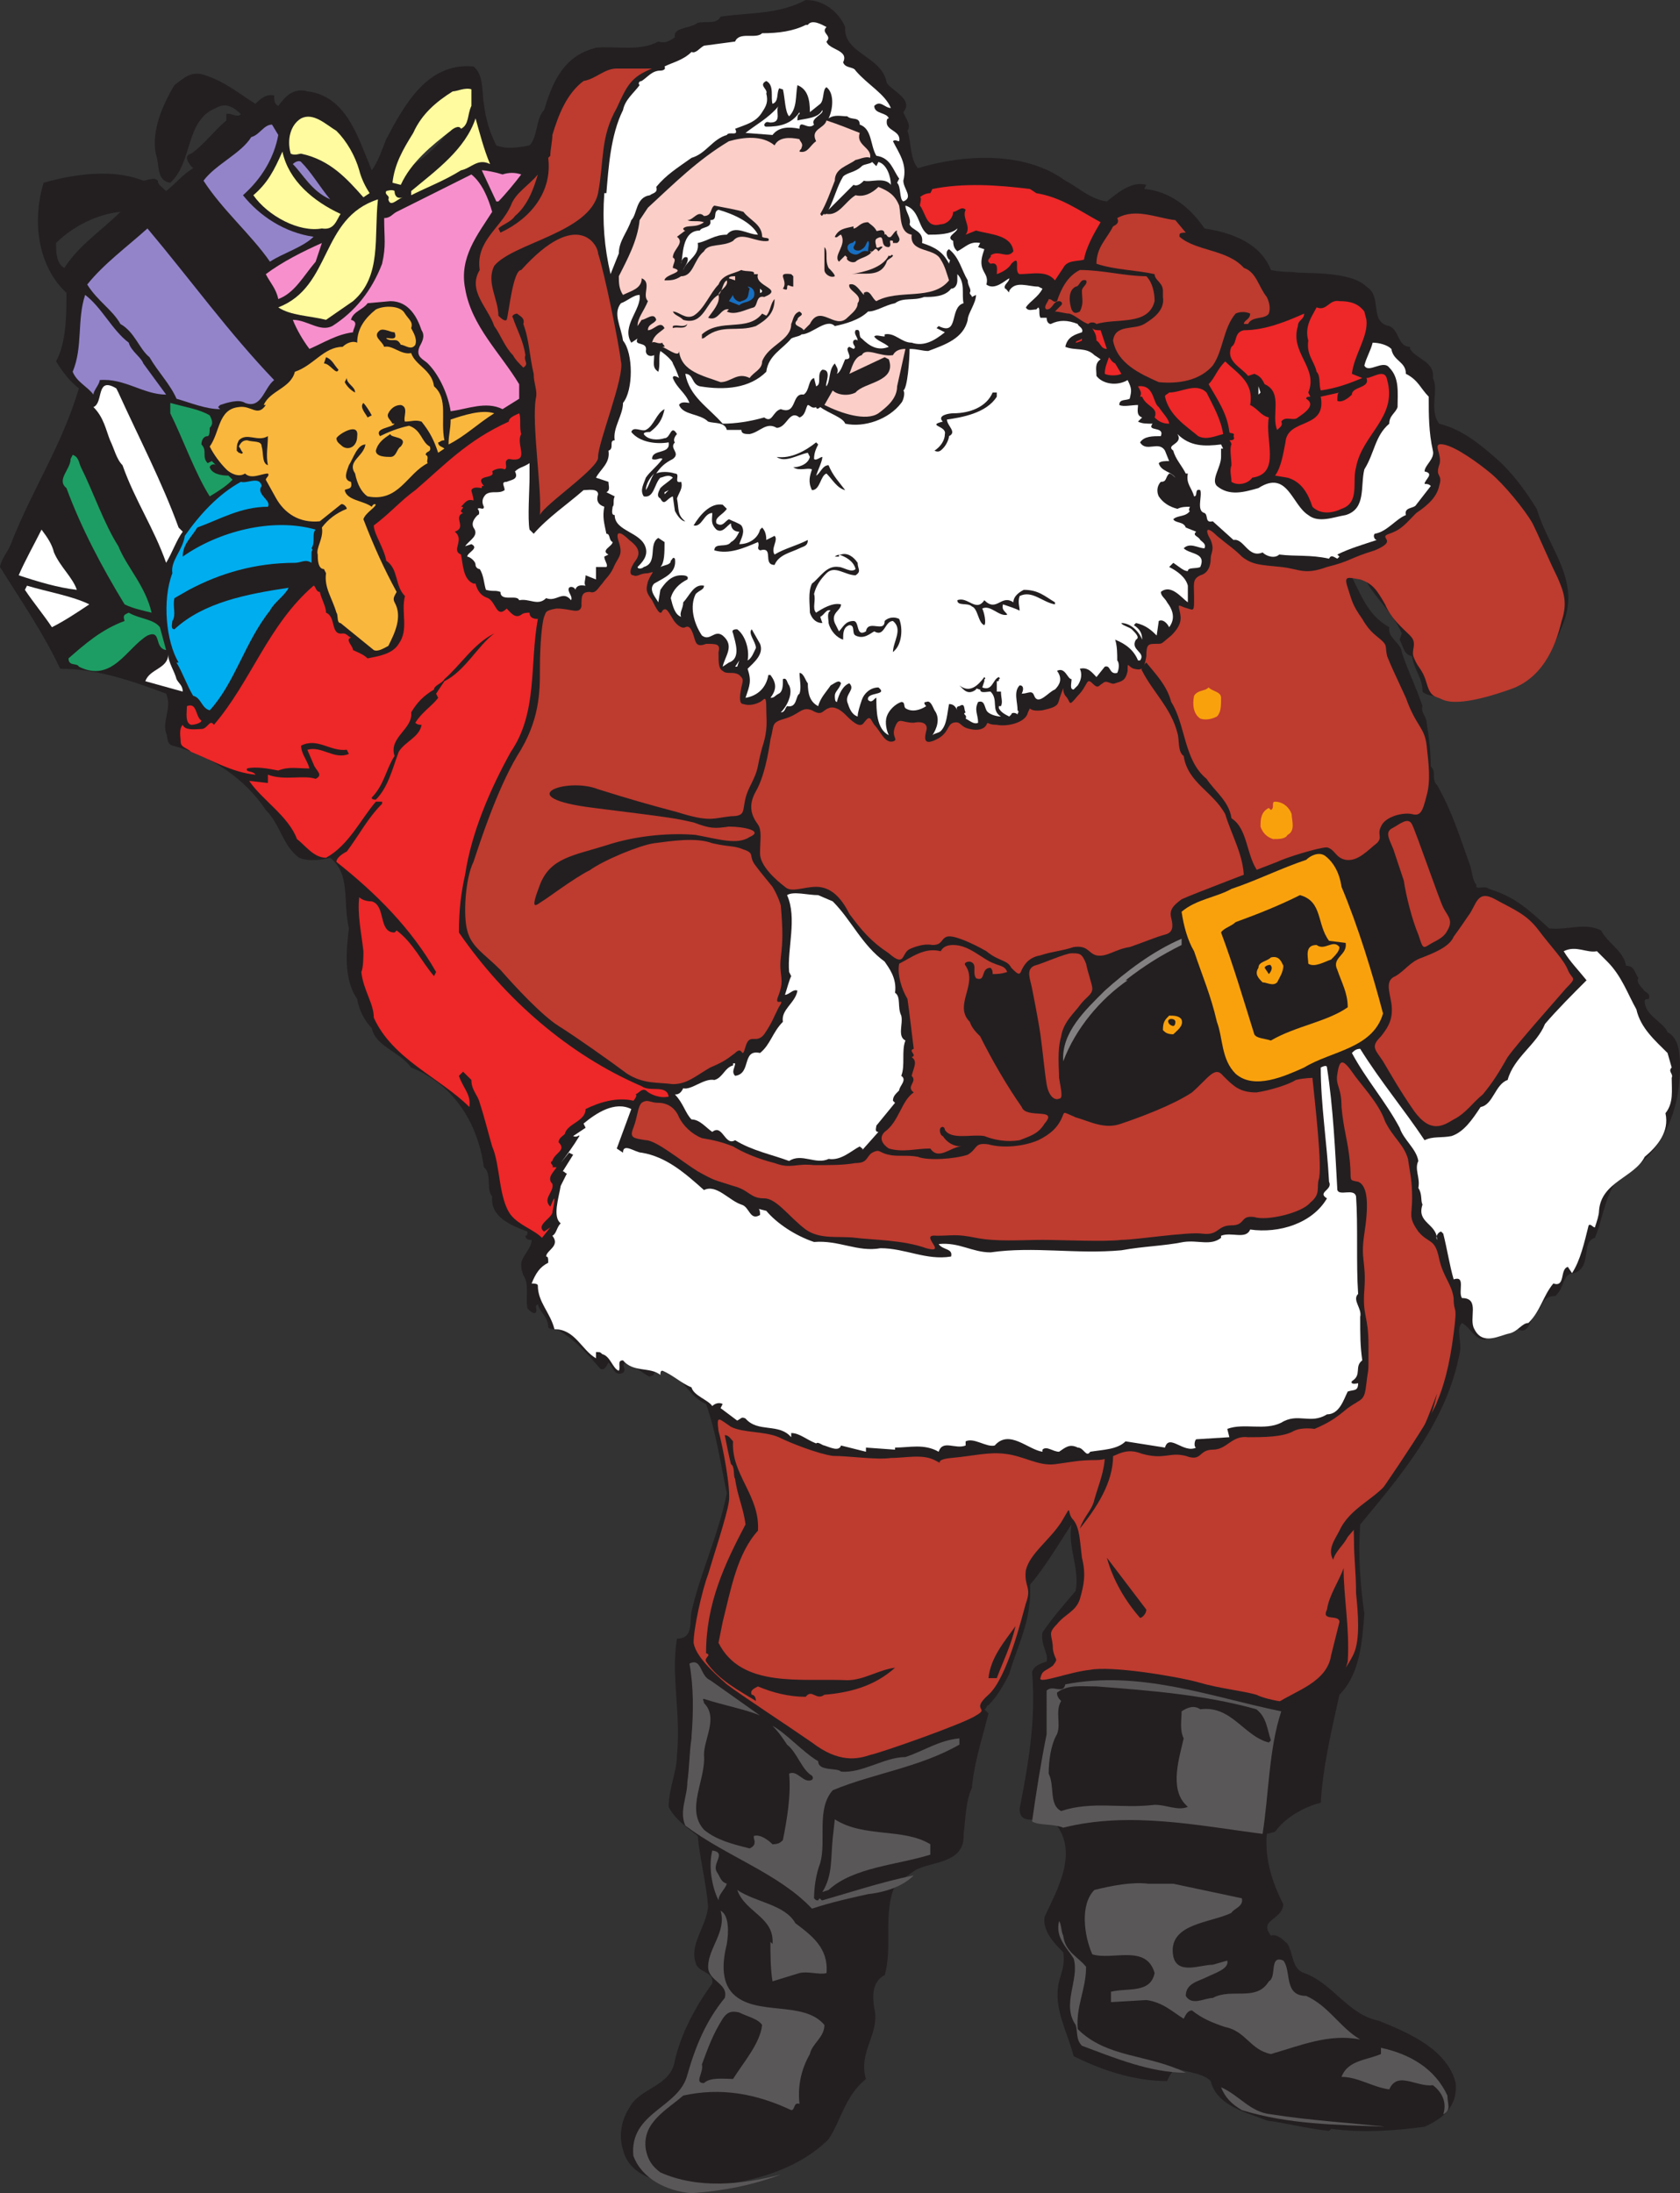 <svg xmlns="http://www.w3.org/2000/svg" width="606.75" height="792"><rect width="100%" height="100%" fill="#333333" stroke="none"/><path fill="#231f20" fill-rule="evenodd" d="M602.25 372.75c-1.5-3.75-8.25-6-8.25-11.25 0-.75.75-.75 1.5-.75.75-2.25-1.5-2.25-2.25-3.75-1.5-1.5-2.25-3-1.5-3.75-1.5-2.25-1.5-4.5-4.5-4.5-.75-5.25-6.75-8.25-9-12.75-6-3-12 0-18.75-.75-7.5-6.75-12-11.25-21.75-14.25-1.5-1.5-5.25.75-4.5-1.5-1.5-1.5-1.5-4.5-2.25-6.75-3.75-10.5-6.75-20.25-12-29.25-2.25-2.25 0-4.5-2.25-6.75 0-5.25-.75-11.25-1.5-15.75 0-2.25-2.25-3.75-1.5-6-2.25-6.75-5.25-12.75-7.5-19.5 0-3-5.25-5.25-4.5-9-8.25-4.5-10.5-12.75-15-21 2.25.75 4.5 1.5 6 3 3 6.75 10.5 12.75 13.5 20.25l-.75 2.25c1.5 3 1.5 5.25 4.5 6 .75 5.25 3.75 7.5 3.75 12.75 2.25 2.25 7.5 1.5 10.5 2.25 9.75 1.5 17.25-3.75 25.5-5.25 6-5.25 11.25-12 14.25-20.25 7.5-16.5-4.5-27.75-9-42.75-3.75-6-7.5-11.25-12.75-16.5-6.75-6-13.5-12-22.5-14.25-3.75-5.25 0-12-2.25-16.5.75-6-6-6.75-8.25-10.5v-.75c-4.5 0-3.75-6-7.5-7.5-7.5-1.5-2.25-10.5-8.25-14.25-6-6-24-4.5-26.25-5.25 0 0-5.25 0-8.25-.75-3.75-9.75-14.25-13.5-24-15-4.5-6.75-12-13.5-21.75-14.25l.75-1.5c-5.25-1.5-10.5 3-14.25 6-6-.75-10.5-5.25-15-7.5-14.25-10.5-36-9.75-53.25-4.5-3-3.75-2.25-9-3.75-13.5 1.5-2.25-.75-4.5-1.5-6.75 3.75-4.5-3.75-7.5-6-10.5-1.5-9.75-15.75-10.5-15-20.25C303 4.5 297.75 0 291 0c-9.75 5.25-20.25 4.5-30.75 6-1.5 3-5.25 1.5-8.25 2.25-3 2.25-9 1.5-8.25 5.25-2.25 1.5-3.75 2.25-6 1.5-6.75 3.75-15.75 1.5-22.5 2.25-12 3-15.75 12.75-18.75 22.5-3 3-2.25 9.75-5.25 12.75-3.75.75-8.25 1.5-12 0-2.25-4.5-3.75-9-4.5-15C174 33 174.75 27 171 24c-16.5-1.5-24.75 13.5-31.5 26.25-1.5 3.75-3 8.25-5.25 11.25l-1.5-3.75C129 48.75 124.5 34.5 111 33c-5.25-1.5-8.25 2.25-10.5 5.25C99 37.5 99 36 99 34.5c-3-.75-5.25 1.5-6.75 3-6-3.75-11.25-8.25-18.75-10.5C69 25.5 66 28.5 63 30.75c-4.5 7.5-8.25 16.5-6.75 24.75 1.5 3.75 0 9.75 5.25 10.5 8.25-7.5 5.25-22.5 16.5-27 3.75-2.25 6.75 0 9 2.25-1.5 1.5-3.75-.75-5.25 0v2.25c-4.5 3.75-8.25 9-12.75 12-3 .75-.75 3.75.75 5.25C66 63 63.75 66 60 69c-1.5-1.5-3-2.25-3-3.75-1.5-1.5-3.75 0-5.25 0-11.25-4.5-25.5-2.25-36 .75-4.5 15-1.5 30.75 8.25 39.75 0 7.5 0 18-3.75 24.75 2.25 3.75 5.25 7.5 8.25 9.75-6 20.25-16.5 36-24 54.75-1.5 4.5-3.75 6-4.5 9.75 7.5 12 15.75 24 21.75 36.75 13.5 0 26.25 4.5 38.25 9 2.25 5.25-1.5 9.75 0 14.25.75 1.5 0 3.75 2.25 4.5C76.5 273 88.5 281.25 96 292.5c5.25 5.25 6 12.75 12 17.25 3.75 1.5 8.25.75 11.25 0 7.5 6 4.5 15.75 6.75 25.5-.75 6.75-2.25 18 3 25.5.75 4.5 3 8.25 5.25 10.5 1.5 6.75 9.75 8.25 14.25 14.25 15 6 24 19.5 26.25 36 3 2.25.75 8.25 3 10.5-.75 7.5 6.75 10.5 12.75 12.75 0 .75 0 1.5-.75 1.5 0 1.5 1.5 1.5 2.25 1.5 0 3-3 5.25-3.75 8.25 0 2.25 0 2.25.75 4.5 2.25 3 .75 8.25 1.5 12 .75.75 2.25 2.25 3 1.5.75-1.5-.75-2.25.75-3 .75 3 3.75 4.5 3.75 8.25 0 .75 2.25.75 3 .75 6.75 3.75 11.25 9 15.75 14.25 1.5.75 2.25-.75 3-2.25 1.5 1.5 2.25 5.25 5.25 3.75 1.5-1.5-.75-2.25.75-3.75 3 .75 6 3.75 9 5.25 0-.75 1.5 0 1.5-1.5 9-3 11.25 8.25 18.75 11.25 3.75 10.5 5.25 21.75 7.5 32.25-3 15-9.75 29.25-12.75 42.75-.75 3.75.75 9.75-5.25 9.75-2.25 13.5 1.5 27 0 42 0 6-3 12-3 18.75 2.25 4.5 6.75 7.5 10.5 10.5.75 8.25 3 16.5 3.75 25.5-.75 7.5-6.75 13.5-4.5 20.25.75 3.75 6.75 3 6 7.5-6 8.25-11.25 18-13.5 27.75-1.5 9.75-12.75 9.75-16.5 17.25-3 4.5-3.75 10.5-2.25 15 2.25 9.75 13.5 12 22.5 13.5 18 0 39-4.5 51.75-17.25 4.5-6.75 6-15.75 13.5-21.75-3-9.75 5.25-16.5 3-25.5-.75-4.5-.75-9.75 3.75-12 3-9.75-.75-22.5 3.75-32.25.75-1.5 3.75-3 6.75-5.25 5.25-3.75 18.75-2.25 18-13.5.75-5.25.75-12 3-16.5.75-9 3.75-18 6-27l-1.5-1.5c.75 0 .75-1.5 1.5-1.5 3-3 5.25-6.75 7.5-11.25 3-10.5 8.25-19.5 7.5-32.25 5.25-6 10.5-15 15-21.75-1.5 8.25 3 15.75 1.5 24-4.5 5.25-9 10.5-12 15-.75 4.5 2.25 7.5 1.5 10.5-2.25.75-4.5 1.5-5.25 3.75 1.5 18-1.5 33.75-4.5 49.5 0 7.5 9.75.75 13.5 6 7.5 10.5 0 23.25-4.5 33C376.5 697.5 381 702 384 705c.75 4.5-.75 7.5-1.5 10.5-2.25 9.75 3 18 5.25 27 9 4.5 21 9 33.75 9 .75-1.5 1.5-3.75 3.75-4.5 3.75 1.5 9 1.5 12 4.5 2.25 9 12.75 11.25 20.25 14.25 6 .75 15 3 22.5 3.75l.75-.75c11.25 1.5 22.5.75 33.75-.75 6.75-3 12-7.5 11.25-15.75-3-12-16.5-18-27.75-22.5-11.25-2.25-16.5-13.5-27-17.25-4.5-1.5-3.75-6.75-6-10.5-1.5-1.5-3.75-3.75-6-3-4.5-6 3.75-5.25 4.5-11.25-3.75-7.5-6.75-15.75-6-25.5l3-.75c3.75-5.25 10.5-9 16.5-10.5.75-12.75 3.75-25.5 6.75-39 7.5-7.5 8.25-19.5 9-29.25-1.5-10.5-2.25-21-1.5-32.25 15-18 31.5-37.5 36-62.25.75-3.75-1.5-8.25.75-10.5 3 1.5 4.5 6 8.25 6 .75-.75 2.25-.75 1.5-2.25 3.75-.75 6.75-2.25 10.5-1.5 3.75 2.25 4.5-3.75 6-5.25 3-2.25 2.25-6.75 7.5-6.75 1.5-1.5 2.25-3 3-5.25.75-1.5 1.5-3 3.75-3 6.75-2.25 2.25-11.25 7.5-12.75 3-6.75 3.75-17.25 9.75-22.5 15-7.5 21-24 21-39 0-3.75 0-10.5-4.5-12.75M148.5 60c2.25-6.75 9.75-11.25 15.75-15.75-3.75 6-9.75 12-15.75 15.75m-105 16.5c-6.75 6.75-15 12-20.25 20.25-3-1.5-3-6-3-9 6-6 15-10.5 23.25-11.25"/><path fill="#fff" fill-rule="evenodd" d="M462 200.25c-1.5 1.5-4.5.75-6-.75-5.25 2.25-6.75-5.25-10.5-4.5l-7.5-6.75c-3 .75-1.5-2.25-3-3-3-.75-.75-6-1.5-8.25-2.25-.75-.75 2.25-2.25 2.25-.75-3-3-4.5-2.25-8.25h-.75c-1.5-3-3.75-5.25-4.5-8.25-3-2.25 3.75-2.25 1.5-6 4.5 4.5 9.75 4.5 15.75 3.75l.75 1.5H441v3c0 3.75-3.75 8.25-1.5 10.5 4.5 3.75 9.75 2.25 15 .75 10.5-6.75 12 6 18 9.75 3.75 3 9 .75 13.5 0 7.5-2.25 5.25-10.5 6.75-16.5 3.75-6 3.75-12 9-16.5 0-3 2.25-3.75 3-6 0-5.25.75-10.5-3-14.25-2.25-3-7.5 2.25-9-.75.75-3 2.25-5.25 3-8.25 2.25 0 5.25.75 6.75 2.25.75 4.5 5.25 4.5 5.25 9 4.5 2.25 5.25 5.25 8.25 8.25 0 6.75 0 12.75 1.5 19.5.75 3-3 5.25-3 7.5 3.75.75 0 3 0 4.5.75 0 1.5 0 2.25.75l-5.25 6.75c-.75 1.5-4.5.75-3.75 3.75-3.75 1.5-6.75 6-11.25 6.75-.75.75 0 2.25.75 2.25-4.5 1.5-9.75 3-14.25 5.25l.75.75-.75.75c-1.5-.75-2.25-1.5-3 0-6.75-1.5-12-.75-18-1.5M298.5 9.75c-2.25 2.25 2.25 3 0 5.25.75 3 8.25 3 6 7.5.75 2.25 3.75 1.5 4.5 3 4.5 5.25 10.5 8.25 12.75 13.5-2.25 0-3.75-3-6-.75 0 3 4.5 2.25 5.25 4.5-.75 0-.75.75-.75 1.5 0 3 5.25 3 4.5 6.75-.75 0-1.5-.75-2.25 0 2.25 4.5 5.25 8.25 3.75 14.25 0 3 3.75 6 0 7.5-1.5-.75-.75-5.25-2.25-6.75l.75-1.5c-2.25-3-3-7.5-8.25-8.25-2.25-3.75-1.5-9.75-6-11.25 0-3-3-1.5-4.5-3-2.25 0-4.5-.75-6.75.75 1.5-3 2.25-9-.75-11.25-1.5.75-.75 4.5-2.25 6l-3.75 3c0-4.5-.75-8.25-4.5-9.75-.75 3.75 0 8.25-3 11.25-1.5-1.5-1.5-6.75-2.25-9.75-.75 0-1.5-.75-1.5 0-.75 1.5 0 4.5-2.25 5.25-.75-2.25.75-6.75-2.25-8.25-3 1.5.75 3 0 4.5.75 3 0 4.5-1.5 6.75-2.25 3.75-6 4.5-9.75 6 1.5 3-2.25.75-3 2.25-5.25 1.5-7.5 6.75-12.75 8.25-5.25 3.75-9 6-12.75 10.5.75 2.25-1.5 2.25-2.25 3-5.25.75-4.5 6.75-6.75 9-1.5 4.5-4.5 7.5-4.5 12l-3 7.5c-2.25-9.75-3-18.75-2.25-29.25h.75c.75-9 1.5-21 6-30 .75-3.75 3.75-6 6-9-.75-.75 0-1.5.75-1.5 2.25-1.5 3.75-3.75 6.75-3.75 0 0 2.25 0 1.5-1.5 3-1.5 6.75-2.25 9.75-5.25 1.5.75 3-1.5 4.5-2.25L265.5 15c1.5-3.75 7.5-.75 9.75-3 6 0 11.25-.75 15.75-3h.75c1.5-2.25 5.25 0 6.75.75"/><path fill="#be3b2f" fill-rule="evenodd" d="M235.5 24.75c-7.5 3-9 6-12.75 14.25-6 10.5-4.5 18.75-6.75 30.75-3 14.25-30.75 18-37.5 26.25-3 6 1.5 12 1.5 18 .75.75 2.25 2.25 3 1.5.75-2.25 2.25-18 5.25-18 20.25-22.5 27.75-9 27.75-6 2.25 6.75 7.5 32.25 8.25 39 1.5 5.25-8.25 29.25-8.25 34.5.75 3.75-19.5 17.25-21 21 .75-9-3-33-1.5-42 .75-3-.75-5.25-.75-9-1.5-6-1.5-12-3.75-18 .75-2.25-1.5-3-2.25-3.75-.75 0-2.25.75-1.5 1.5 1.5 4.5 3.75 8.25 4.5 13.5-.75 2.25 1.5 3-.75 4.5-1.5-1.5-3-3-3.75-4.5-3-3-4.5-7.5-6.75-10.5-2.25-6.75-9.75-12.75-5.25-20.25-1.5-10.5 7.5-15 11.25-23.25 1.5-4.5 6.75-7.5 9.75-11.25-1.5 5.25-3.75 11.25-8.25 15-1.5 2.25-4.5 3-6 4.5l.75 1.5C192 78.75 199.5 69 198 57l.75-.75c0-2.25.75-5.25.75-7.5 2.25-7.5 5.25-15 11.25-19.5 4.5-.75 7.5-4.5 12-4.5h12.75"/><path fill="#fffb9e" fill-rule="evenodd" d="M170.25 38.25c-1.5 3-.75 6.75-3.75 8.25-.75-1.5-3 0-3.75.75-6.75 5.25-14.25 11.25-18 19.5l-3-.75c.75-6.75 3.75-12 7.5-18 3-6.75 8.25-11.25 14.25-15 1.5 0 4.5-1.5 6.75-.75v6"/><path fill="#fff" fill-rule="evenodd" d="M278.25 44.25c-.75 0-1.5-.75-2.25.75 0 0 0 .75.75.75 4.5 0 9-.75 12-5.25v.75c-.75 0-.75 1.5-.75 2.25 3-.75 7.5-.75 9-3.75.75 1.5-4.5 3-3 5.25-2.25 2.25-5.25-2.25-5.25 1.5-3.75-.75-7.5-.75-9.75 2.25l-9.75-.75c3.75-3 8.25-5.25 12-9.75-1.5 1.5 1.5 6-3 6"/><path fill="#fffb9e" fill-rule="evenodd" d="M129.75 61.5c.75 3 2.25 6 3.75 8.25l-2.25 1.5c-6-6.75-12-13.5-22.5-15.75-.75 0-2.25.75-3.75 0-1.5-5.25 0-10.5 3.75-12.75 4.5-2.25 9 2.25 12.75 4.5 3.75 3.75 6.75 9 8.25 14.25M177 59.25c-4.5-2.25-6.75 1.5-10.5 2.25-6 3.75-12 6-18 9V69c9-7.5 19.5-15 23.25-26.25 1.5 5.25 3 11.25 5.25 16.5"/><path fill="#be3b2f" fill-rule="evenodd" d="M393 117c.75-.75 2.25-.75 3 0 7.5-2.25 18.75.75 21-8.25 0-3-.75-6.75-3-9-7.5 0-15.75-2.25-24-2.25-4.5 2.25-6.75 6.75-8.25 11.25-1.5.75-1.5-.75-3-.75 0 .75-2.25 3-.75 3.75 2.25 0 2.25-3 4.5-3 .75 0 1.5.75.75 1.5L381 112.5c1.5 0 3.75.75 5.25.75 2.25.75 4.5 3 6.75 3.75"/><path fill="#fff" fill-rule="evenodd" d="M276.75 134.25c-6 6-15 6.75-24 5.25-3-.75-2.25-4.5-5.25-4.5 1.5 8.25 8.25 12 13.5 18 4.5 0 9.75-.75 15-2.25 3 2.25 3-2.25 6-3 6 2.25 3.75-6 8.25-5.25 2.25-1.5 1.5-5.25 3.75-6l.75 3c2.25-.75 0-4.5 2.25-6 3.75 0 .75 5.25 1.5 6 1.5-2.25.75-6 3-8.25.75 1.5 1.5 2.25.75 3.75 1.5-.75 2.25-3.75 3-5.25 3.75 0-.75-3.75 1.5-4.5l1.5.75c1.5-.75-.75-1.5 0-3 0 0 .75-.75 1.5 0 0-1.5-1.5-2.25-.75-3.75 2.25-.75.75 2.25 2.25 3 3 3 6 4.5 9.75 3-1.5-1.5-4.5-2.25-5.25-3.75.75-.75 2.25 0 3.75 0v-.75c3.75-.75 6 3 9.75 3 4.5 1.5 8.25-.75 12-3.75l-3-1.5.75-.75c7.5 3.75 3.75-6.75 9-8.25-.75-3 .75-7.5-2.25-10.5v2.25c0 1.5-.75 3-2.25 3-2.25 3-6.75 3-9.75 3-3.75 1.5-7.5 0-10.5 2.25-3.75.75-6.75 3-9.75 3-3 3-8.25 4.5-12 5.25-3-3-8.25 3-12 3-.75.75-2.25.75-3.75 1.5-3 3.75-8.25 6-9 12m27.75-70.5c-2.25 3.75-3 7.5-5.25 12l9-9c1.5.75 3-.75 3.75-1.5 2.25.75 7.5-1.5 9.75 1.5 0-3-1.5-7.5-4.5-8.25l-.75 1.5-1.5-1.5c-.75.75-3 .75-3.75 1.5-2.25 2.25-5.25 2.25-6.75 3.75"/><path fill="#fccec8" fill-rule="evenodd" d="M339.75 93.75c-2.25-4.5-11.25-2.25-10.5-9-4.5-.75-3.75-6.75-4.5-10.5-1.5-3.75-3.75-5.25-7.5-6.75-2.25 2.25-5.25 3.75-8.25 3-3.75 2.25-6 7.5-10.5 6.75-.75 0-.75.75-.75 0-.75 0-.75 1.5-1.5 0 2.25-3.75 3.75-8.25 5.25-12 0-4.5 4.5-5.25 7.5-7.5.75 0 3.75-1.5 5.25-.75.75-3.75-5.25-4.5-3.75-9-3.75-1.5-7.5-3-12-4.5-.75 3-6 3-3.75 7.5-2.25 1.5-3 4.5-6 3.75 0-.75.75-.75.75-1.5.75-1.5-.75-2.25-.75-3-3.75-.75-7.5-.75-9 2.25-4.5-3.75-11.25-3-16.5-1.5C252 57.75 243.75 66 234 75l-3 4.5c-.75 7.5-4.5 14.25-7.5 20.25 0 2.25 0 4.5 1.5 6.75 3-1.5 6.75-2.25 6.75-6 3.75 1.5 0 6 2.25 8.25-1.5 3.75-3.75 6-3.75 9l1.5-2.25c1.5 0 4.5-3 5.25 0-.75 1.5-3 1.5-3 3.75 2.25 0 4.5-3.75 6-.75-1.5 1.5-3.75 2.25-4.5 5.25.75-.75 2.25.75 3.75 0 0 .75.75.75.75 1.5h-.75c3 1.5 6 3.75 6 1.5.75 7.5 9 9 15 11.25 3.75 0 6-3.75 10.5-1.5 1.5-2.25 4.5-3 4.5-6 2.25-6 10.5-7.5 10.5-13.5.75-1.5.75-3.75 3-4.5 2.25 1.5-.75 1.5-.75 3-2.25 2.25 1.5 2.25 2.25 3.75l2.25-2.25c3.75-7.5 9 2.25 13.5-2.25 1.5-1.5 3.75-3 3.75-5.25 2.25-3-3.75-4.5-3-6.75C309 102 310.5 105 312 106.5v-.75c2.25-1.5 3 2.25 4.5 3 8.25-4.5 20.25 0 26.25-7.5-.75-2.25-1.5-5.25-3-7.5"/><path fill="#9384ca" fill-rule="evenodd" d="M100.5 48.75C99 57 94.5 64.5 87.75 70.5c6 7.5 15 13.5 25.5 15-3.75 3.75-11.25 6-15.75 9-6.75-9.75-17.25-18.75-24-29.25 4.5-6 13.5-9.75 17.25-15.75 3-.75 4.5-4.5 7.5-4.5l2.25 3.75"/><path fill="#fffb9e" fill-rule="evenodd" d="M123 77.25c-1.5 2.25-2.25 6-6.75 5.25C108 84 96.75 78 91.5 70.5c5.25-4.5 7.5-9 10.5-15.75 2.25 10.5 11.25 18 21 22.5"/><path fill="#9384ca" fill-rule="evenodd" d="M108.75 58.5c3.75 3.75 6.75 9 10.5 13.5-6.75-3-9.75-9-13.5-12.75.75-.75 2.25-1.5 3-.75"/><path fill="#f78fcd" fill-rule="evenodd" d="M188.25 63c-2.25 3-6 7.5-8.25 9.75h-.75L174 61.5c1.5 0 5.25.75 7.5 1.5 2.25-.75 4.5-.75 6.75 0m-10.5 13.5c-5.25 8.25-12 16.5-9.75 27.75 2.25 13.5 12.75 23.25 19.5 34.5V144l-6 3.75c-6-3-12.75 0-18.75.75-.75-5.25-3.75-12.75-8.25-17.25-1.5-1.5-4.5-2.25-3-6 .75-1.5 2.25-3.75.75-6-1.5-4.5-4.5-10.5-11.25-10.5l-8.25.75c-1.5 2.25-5.25 3-6 6 3 .75.75 3 .75 4.5-6 .75-10.5 3.75-15.75 6-2.25-3-4.5-6.75-6-10.5 5.25 0 9.75 4.5 14.25 2.25 8.25-5.25 14.25-12.75 18-22.5 1.5-6.75.75-9 .75-16.5 2.25 0 3-1.5 4.5-2.25l27-13.5c3.75 3 6 8.25 7.5 13.5"/><path fill="#ee2728" fill-rule="evenodd" d="M374.25 69.75c9 1.5 15 6 23.25 10.5-2.25 3.75-5.25 9-6 13.5-2.25.75-6 0-7.5 3l-3 4.5c-3-3.75-8.25-2.25-12.75-2.25-2.25-.75.75-7.5-3-3.75-.75 1.5-3 3-5.25 3.75 0-1.5.75-4.5-2.25-3.75-2.25-1.5.75-2.25 0-3 3-2.25 6 1.5 8.25-1.5-.75-6-8.25-6-13.5-7.5l-3.75 1.5c2.25-3-1.5-6 0-9-1.5-1.5-3 .75-4.5.75 0 2.25-2.25 4.5-4.5 4.5-5.25 1.5-5.25-3.75-7.5-6.75 0-.75.75-3 0-3 .75-.75 2.25-1.5 3.75-1.5l.75-1.5C348 66 360 66.75 372 68.25l2.25 1.5"/><path fill="#fffb9e" fill-rule="evenodd" d="M145.5 71.25c-2.25.75-4.5 3.75-5.25.75.75-1.5-1.5-1.5-.75-3 0 0 2.25-.75 3 0 0 1.5.75 3 3 2.25m-9 .75c-1.5 13.5 1.5 27.75-9 36.75l-9.75 6.75c-6-1.5-12.75-1.5-17.25-4.5 19.5-7.5 15-32.25 36-39"/><path fill="#231f20" fill-rule="evenodd" d="M268.5 76.5c2.25 3 6.75 4.5 6.75 9 .75.75 3 0 2.25 1.5-4.5.75-9.75-3.75-12.75 0-3.75 2.25-9 .75-10.5 3.75-3.75 3-3.75 9-8.25 9-2.25 1.5-3.75 1.5-6 1.5 0-2.25 8.25-3 3-4.5 0-1.5 1.5-3 0-3.75 0-3 4.5-5.25 1.5-7.5l3-2.25c-.75 0-.75-.75-.75-.75 1.5-1.5 4.5 0 7.5-2.25-2.25-.75-4.5 0-6-.75 2.25 0 3.75-3.75 6-1.5 3 0 2.25-3 3.75-3.75 3.75.75 8.25 1.5 10.5 2.25"/><path fill="#fff" fill-rule="evenodd" d="M273.75 84.75c-3.75 0-8.25-3.75-11.25 0-4.5 0-6.75 2.25-10.5 3 .75 4.5-3.75 6-5.25 9.75 0-.75 2.25-3 1.5-4.5-1.5-.75-2.25 1.5-2.25 2.25.75-2.25 0-12 6.75-12 .75-1.5 4.5-.75 3.75-3.75 3 0 .75-3 3-3.75 5.25 1.5 12 4.5 14.25 9"/><path fill="#be3b2f" fill-rule="evenodd" d="M428.25 84c-.75 0-2.25 0-2.25.75v.75c6 5.25 17.25 4.5 23.25 11.25 4.5 1.5 5.25 6.75 8.25 10.5.75 1.5 1.5 3.75.75 6-1.5 2.25-6 .75-7.5 3.75h-1.5c0-1.5 2.25-1.5 2.25-3.75-1.5-.75-3.75-.75-5.25 0-4.5 5.25-4.5 13.5-8.25 18.75-4.5 5.25-12 6.75-19.5 6-6.75-3-15-6.75-16.5-15 .75-6 7.5-3.75 11.25-6s7.5-5.25 6.75-9.75V105c0-3-3-3.75-3-6-6.75-1.5-14.25-1.5-21-3.75 0-6 3.75-9 6-13.5 1.5-.75 2.25-1.5 1.5-3 6.75-3.75 14.25 0 21 .75l3.75 4.5"/><path fill="#231f20" fill-rule="evenodd" d="M316.5 83.25c0 .75 3-1.5 3 1.5.75-.75.75 1.5 2.25.75.75-.75 1.5-2.25 2.25-2.25-.75 1.5 2.25 3 0 4.5h-1.5V87c-2.25-.75 0 1.5-1.5 2.25-3.75 0-.75-5.25-4.5-3-.75.75 0 2.25 0 3 .75.75 1.5-.75 2.25 0l-1.5 1.5c-1.5-2.25-1.5.75-3 0 0 0 0 .75.75 0-1.5 2.25-4.5 2.25-6 3.75-1.5.75-3.75-.75-3-1.5l-.75-.75L303 94.5c-2.25-2.25 3-6 .75-9.75-.75 0-1.5 1.5-2.25.75 1.5-3 3.75-3 6.75-3.75v.75c1.5 0 2.25-2.25 5.25-2.25.75.75 2.25 1.5 3 3"/><path fill="#9384ca" fill-rule="evenodd" d="M99 137.25c-3.75 3-4.5 10.5-10.5 8.25-2.25-1.5-6.75 0-9 .75l-.75.75.75.75c-5.25 0-10.5-2.25-15.75-3.75-2.25-5.25-6.75-9.75-9.75-15-3.75-3-5.25-9-10.5-12-3-5.25-8.25-8.25-12-14.25 6-7.5 14.25-13.5 21.75-20.25C69 101.25 82.5 120 99 137.25"/><path fill="#fccec8" fill-rule="evenodd" d="m305.25 84.75 1.5-1.5-1.5 1.5"/><path fill="#176fc1" fill-rule="evenodd" d="M313.5 90.75c-3-.75-3 2.25-6 .75-1.5-.75-2.25-3 0-3.75.75 0 .75-.75 1.5-.75v.75l-.75 1.5c0 1.5 2.25 1.5 3 .75 1.5-.75 1.5-2.25 2.25-3 .75.75 0 2.25 0 3.75"/><path fill="#f78fcd" fill-rule="evenodd" d="M114 94.5c-4.5 5.25-7.5 11.25-13.5 13.5-.75-3.75-3-6-4.5-9 6-4.5 13.5-8.25 20.25-11.25L114 94.5"/><path fill="#231f20" fill-rule="evenodd" d="M299.25 96.75c.75.75 2.25 2.25 2.25 3-1.5.75-3.75-.75-3.75-2.25v-8.25c1.5 1.5 0 4.5 1.5 7.5m23.25-4.5c0 .75-2.25 1.5-2.25 2.25-2.25 6-8.25 3.75-12.75 4.5 4.5-.75 11.25-2.25 13.5-6.75.75.75.75-.75 1.5 0M272.25 99h1.5c-1.5 4.5 9.75 5.25 2.25 8.25-3-.75-2.25 3-3.75 3.75-3 .75-6.75 3-9.75 1.5l.75-.75c-3-.75-3.75 4.5-7.5 3 1.5-2.25 4.5-5.25 3.75-8.25-4.5 2.25-5.25 11.25-12.75 9-1.5-1.5-3-1.5-3.75-3 2.25 0 4.5 3 7.5 1.5 3.75-2.25 6-8.25 9-11.25 1.5-3.75 5.25-3.75 8.25-5.25 1.5.75 5.25 0 4.5 1.5m14.25.75v3.75c-1.5 0-2.25-1.5-2.25.75 0 .75-1.5 0-1.5 0 2.25-3-3-6 3-5.25l.75.75"/><path fill="#fccec8" fill-rule="evenodd" d="M265.5 99.75v1.5l-2.25-.75c0-.75 1.5-.75 2.25-.75m-6 6.75c1.5-1.5 1.5-4.5 3-5.25.75 2.25-3 3.75-3 5.25"/><path fill="#231f20" fill-rule="evenodd" d="M392.25 101.25c.75 1.5-1.5 2.25-1.5 3.75 0 3 .75 4.5-.75 7.5-1.5.75-2.25.75-3-.75-.75-2.25-1.5-6.75 1.5-8.25 1.5 0 1.5-3 3.75-2.25"/><path fill="#176fc1" fill-rule="evenodd" d="M272.25 107.25c-1.5 2.25-3.75 1.5-5.25 3l-3.75-1.5 1.5-2.25c0 1.5 2.25 3 3 2.25 3-.75 2.25-2.25 3-4.5l-.75-.75c1.5 0 3 1.5 2.25 3.75"/><path fill="#fff" fill-rule="evenodd" d="M275.25 105s0 .75-.75.75v-1.5l.75.75"/><path fill="#9384ca" fill-rule="evenodd" d="M46.5 123.75c.75 3 4.5 5.25 5.25 7.5L60 142.5c-8.25 0-15-6-24-5.25 0 1.5-2.25 3.75-2.25 5.25-2.25-3-6-4.5-7.5-8.25 3.75-9 1.5-18.75 4.5-27.75 6 4.5 9.75 12.75 15.75 17.25"/><path fill="#231f20" fill-rule="evenodd" d="M273 117.75c-6.75 2.25-12-.75-18 3.75 0 0-.75.75-1.5.75v-1.5c6.75-6 16.5-.75 21.75-7.5l1.5.75c1.5-1.5 1.5-4.5 3-6 0 5.25-3 7.5-6.75 9.75"/><path fill="#ee2728" fill-rule="evenodd" d="m492.75 112.5.75 3c.75 6-4.5 12.75-5.25 19.5l3.75 1.5c-5.25 2.25-9.75 3.75-15 4.5-.75-2.25 0-5.25-1.5-6.75-.75-3.75-3.75-6-3-11.25-1.5-5.25 1.5-9 3-12 3.75 1.5 4.5-3 8.25-2.25 3.75 0 6.75.75 9 3.75"/><path fill="#fab73d" fill-rule="evenodd" d="M146.25 113.25c1.5 2.25 3 3 2.25 5.25.75 1.5 2.25 3.75 1.5 6-1.5 2.25-3.75 0-5.25 0-1.5-3-3-.75-5.25-2.25 0-.75 4.5 1.5 3-2.25-1.5 0-3.75-1.5-5.25-.75-3 2.25.75 3.75 1.5 6 3-.75 6 3 9.75 2.25 1.5 4.5 7.5 6 8.25 12 5.25 4.5 2.25 12 3.75 19.5-1.5 0-1.5.75-2.25.75 0 1.5 1.5 1.5 2.25 2.25l-2.25 1.5c-1.5-4.5-3-7.5-6-11.25-2.25-.75-3.75 0-6 0-.75-1.5 1.5-5.25-1.5-6-2.25 0-3.75 1.5-4.5 3s.75 2.25 1.5 3.75h.75c-.75 1.5-7.5 1.5-5.25 4.5 3-1.5 6.75-3 10.5-3.75 4.5 1.5 4.5 6 7.5 7.5.75 2.25-1.5 1.5-1.5 3 1.5.75 0 2.25.75 3-7.5 3.75-10.5 14.25-21.75 12-2.25-1.5-3.75-4.5-4.5-8.25-3-4.5 3-6 3.75-10.5-3 0-4.5 5.25-6 7.5-.75 2.25-2.25 5.25.75 6 .75 3-1.5 2.25-2.25 3 .75 3.75 6.75 3.75 9.75 6 .75-1.5 1.5-.75 1.5-.75-.75 1.5-3.75 3-4.5 5.25 3.75 9.75 7.5 18 12 26.25-.75 1.5-1.5 2.25-.75 3.75 3 5.25 0 11.25-2.25 15.75-1.5.75-3.75 2.25-5.25 1.5L123 225c-1.5 0-.75-3-1.5-3.75-1.5-5.25-4.5-9-3.75-14.25l-.75-1.5c-2.25 0-2.25-3.75-2.25-5.25-.75-2.25 2.25-6 1.5-9.75 2.25-3 5.25-5.25 9-6.75 0-.75-1.5-2.25-2.25-1.5l-7.5 6c-7.5.75-12.75-3-15.75-8.25L96 173.25c0-.75 1.5-1.5.75-2.25-2.25 0-6 2.25-8.25 0-2.25 1.5-5.25 0-6.75-1.5-2.25-2.25-4.5-5.25-6-8.25 3.75-5.25 3-13.5 10.5-14.25 4.5-.75 6.75 3.75 9.75-.75h-.75c2.25-5.25 9.75-6 11.25-12 6.75-2.25 10.5-9 17.25-9 1.5-1.5 3.75-2.25 5.25-1.5 0-5.25 3-9 6.75-12 3-1.5 9-1.5 10.5 1.5"/><path fill="#ee2728" fill-rule="evenodd" d="M471 113.25c0 2.25-2.25 2.25-2.25 4.5-3 9.75 7.5 15 3.75 24l.75 1.5c-.75 0-1.5 0-1.5.75 3.75 2.25-.75 5.25-3 6.75-1.5 1.5-4.5-.75-6 1.5.75 1.5-.75 2.25-1.5 3-2.25-5.25 2.25-13.5-4.5-16.5-.75-1.5-1.5-3-3.75-3.75l-2.25.75c-2.25-3-8.25-5.25-6-10.5 2.25-1.5.75-5.25 4.5-6 7.5 0 15-3 21.75-6"/><path fill="#231f20" fill-rule="evenodd" d="M248.25 117c-.75 2.25-3.75.75-5.25 1.5v-.75c1.5-.75 3.75.75 5.25-.75"/><path fill="#ee2728" fill-rule="evenodd" d="m397.5 119.25 2.25 6.75c-2.25 0-2.25-2.25-3.75-3 0-2.25-.75-3-1.5-4.5.75.75 1.5.75 3 .75m-6.75 3.75s-1.5.75-2.25.75c0-.75 1.5-.75 2.25-1.5v.75"/><path fill="#231f20" fill-rule="evenodd" d="M122.25 133.5c-.75 2.25-3-2.25-5.25-2.25l.75-2.25c2.25.75 3 3 4.5 4.5"/><path fill="#ee2728" fill-rule="evenodd" d="M402.75 131.25 405 135c-1.5.75-4.5.75-6 0 0-2.25.75-3.75 1.5-6 .75.75.75 1.5 2.25 2.25m48.75 15c3 1.5 3.75 3.75 6.75 4.5-1.5 8.25 4.5 20.25-6 21.75-1.5 2.25-5.25 3-7.5 1.5 0-2.25-.75-3.75 0-6 0-2.25-.75-6 0-7.5 0 0 0-.75-.75-1.5.75 0 2.25 0 1.5-1.5.75-1.5-1.5-.75-1.5-1.5-.75-6.75-4.5-12-7.5-17.25 2.25-2.25 3-5.25 6-8.25 4.5 4.5 10.5 7.5 9 15.75m49.5-9c3.75 13.5-9 19.5-11.25 31.5-1.5 5.25 1.5 12.75-5.25 15-3 1.5-7.5 2.25-10.5-.75-1.5-4.5-3.75-9-9-10.5l-4.5-.75c2.25-3 3-8.25 3.75-12 .75-9 15-4.5 12.75-16.5l6.75-1.5c-.75 0-.75 1.5-.75 3 1.5.75 3.75-.75 5.25-2.25 0-3 6.75-2.25 5.25-6 2.25 0 6.75-3.75 7.5.75"/><path fill="#231f20" fill-rule="evenodd" d="M128.25 141.75c-1.5-.75-3-2.25-3.75-3.75l.75-1.5c0 2.25 3 3 3 5.25"/><path fill="#fccec8" fill-rule="evenodd" d="M317.25 149.25c3-2.25 6.75-5.25 6.75-9.75l3-13.5c-2.25 0-3.75.75-4.5 2.25-4.5.75-9.75-3-11.25 0-3 .75-3.75 5.25-4.5 6.75l12.75-6 1.5.75c3 8.25-9 8.25-12 12-3 1.5-6.75.75-8.25-.75l-3 5.25c6 3 15 6 19.5 3"/><path fill="#fff" fill-rule="evenodd" d="M435 198c.75-1.5-.75-2.25-1.5-3-.75-1.5-3-1.5-1.5-3l-3.75-1.5c-.75-2.25-3.75-1.5-4.5-3 1.5-1.5 4.5-.75 6-3-.75 0 0-1.5 0-1.5-1.5 0-3 0-4.5.75-3-.75-5.25-2.25-6.75-4.5-.75-1.5-.75-3.75.75-5.25 2.25 0 1.5-1.5 3-3 .75 0 1.5.75 2.25 1.5-1.5-2.25-5.25-2.25-6-5.25.75-.75 2.25-.75 3.75-.75l-1.5-3.75c-2.25-3.75-6.75.75-9-3 1.5-2.25 4.5-2.25 7.5-2.25 1.5-3.75-5.25-1.5-3-4.5-2.25 0-3.75 0-5.25-.75l1.5-1.5c-2.25-.75-1.5-3-1.5-4.5-2.25 0-5.25.75-6.75 0 0-2.25 2.25-1.5 3.75-2.25.75-3 .75-3.75-.75-6.75-3.75 2.25-9 1.5-11.25-1.5 0-2.25-.75-4.5 1.5-6l-2.25-1.5c-3-3-6.75-1.5-10.5-3 .75-3.75 3.75-4.5 6-5.25.75-1.5-1.5-2.25-1.5-3-3.75-1.5-6.75-1.5-9.75 0-.75 0-1.5-.75-1.5-2.25h-2.25c-.75-1.5 0-3-.75-3.75l-.75.75c-1.5 0-3 .75-3.75-.75 1.5-2.25 4.5-3.75 6-6.75l-1.5-.75c-3.75 0-8.25-2.25-10.5 1.5 0 1.5-.75-.75-1.5-.75-.75-1.5 1.5-2.25 1.5-3.75-1.5.75-5.25 4.5-8.25 2.25.75-3-.75-3.75-1.5-6s0-4.5.75-6.75l-2.25-.75.75-1.5c-3.75-.75-5.25 1.5-8.25 3-.75-.75-1.5-1.5-1.5-3.75-3-1.5 1.5-3 1.5-4.5-2.25 2.25-7.5 2.25-10.5 2.25-3.75-2.25-3-9-8.25-10.5 0 2.25 2.25 4.5 1.5 6.75.75 2.25 5.25 2.25 4.5 6.75 4.5 1.5 7.5 3 9.75 7.5 0-.75.75-1.5 0-1.5-.75-.75-1.5-3 0-3.75 3.75 3 4.5 7.5 6.75 11.25 0 2.25 1.5 3 .75 4.5 0 .75.75.75.75 1.5l1.5-.75c0 3-3 6.75-3 9-1.5 6.75-8.25 9-14.25 11.25-2.25 0-3.75-.75-6.75-.75 0 3.75-.75 14.25-2.25 15 .75.75 0 3.75-.75 4.5-4.5 6-13.5 9-20.25 7.5-.75-2.25-6-3.75-9-6-.75.75-1.5.75-1.5 0-1.5.75-2.25-.75-3-.75-.75.75-.75 3.75-3 4.5-3.75-3-4.5 3.75-8.25 3.75-3.75-2.25-6 1.5-9.75 2.25-1.5 0-3 0-3-1.5h-5.25c-.75-3-4.5-2.25-6.75-3-3-3-9-2.25-10.5-6 .75-1.5 3-.75 3.75-.75-1.5-3.75-4.5-5.25-6-9 0-1.5 2.25 0 2.25 0-.75-2.25-1.5-3.75-2.25-5.25 0-.75-2.25-3-4.5-4.5-.75 2.25 0 5.25-.75 7.5-2.25-1.5-1.5-3-1.5-6-1.5.75-3 0-3-1.5.75-3.75-4.5-1.5-3-4.5l-2.25 1.5c-3.75-6 3.75-12 3-17.25-2.25 0-4.5 2.25-6.75 3-3 3.75 0 8.25.75 13.5 3.75 4.5 3.75 18 0 22.5 0 4.5-3.75 9-3 13.5-2.25 0 0 3-2.25 3.75.75 4.5-3 6.75-4.5 9.75l4.5 1.5c0 1.5.75 3-.75 3.75l3 1.5c-.75 1.5 0 3-.75 3.75 0 .75-.75 3 .75 3 0 6 9.75 6 11.25 12 .75 3-1.5 5.25-3 6.75 0 .75 1.5.75 2.25 0 5.25-1.5 1.5-8.25 5.25-10.5l2.25 1.5c0 3.75 0 7.5-1.5 9 1.5-.75 3.75-.75 3.75-2.25.75-.75.75-1.5 1.5-.75.75 5.25-3.75 6.75-7.5 9-2.25 2.25.75 5.25 1.5 6.75l.75-4.5c1.5-2.25 3.75-5.25 7.5-5.25.75 0 3 0 2.25 1.5-3 1.5-5.25 3.75-6 6.75.75 3 1.5 6 3.75 6.75-.75-1.5.75-3 .75-5.25 2.25-2.25 3.75-6.75 7.5-6 0 1.5-1.5 1.5-3 3-2.25 4.5-.75 10.5 2.25 15 3 2.25 4.5-2.25 7.5 0 4.5 3.75.75 7.5 0 11.25l2.25-1.5c4.5-1.5 2.25-7.5 1.5-10.5-.75-1.5.75-1.5 1.5-1.5 3 2.25 4.5 7.5 3.75 11.25 1.5-.75 2.25-3 3-4.5 0-2.25-3-5.25-1.5-6.75l3 5.25c1.5 3.75-2.25 6.75-4.5 9 1.5 4.5.75 6-.75 10.5 4.5-.75 7.5-3.75 8.25-8.25h.75c2.25 3 2.25 5.25 0 8.25 1.5 0 1.5-.75 3-1.5s1.5-3 1.5-5.25c1.5-.75 1.5 1.5 2.25 2.25 1.5 3-.75 7.5-3 9.75 1.5 0 1.5-1.5 2.25-2.25 3.75.75 3-3.75 4.5-4.5.75-2.25 0-5.25 0-7.5 1.5 0 2.25 3 3 3.75 0 3.75.75 6.75 3.75 8.25.75-3 3-5.25 4.5-7.5 1.5-.75 3-2.25 3.75-.75-.75 2.25-2.25 3-2.25 4.5 0 .75 0 2.25.75 2.25.75-3 2.25-6 4.5-6.75 2.25 2.25-1.5 3.75-.75 6.75.75 2.25 1.5 4.5 3.75 5.25 0-1.5.75-3.75 1.5-6s3-4.5 6-4.5c3.75 3-4.5 1.5-3.75 4.5 1.5 1.5 2.25-.75 3-.75 0 4.5 0 11.25 4.5 13.5-.75-1.5-1.5-4.5-.75-6.75s3-4.5 5.25-5.25c1.5 0 .75 1.5 1.5 2.25 2.25 1.5 5.25.75 7.5-.75 0 0-1.5-1.5 0-1.5 1.5-.75 2.25 1.5 3 3 2.25 3 .75 6.75-.75 9 .75-.75 2.25-.75 3-1.5 2.25-2.25 2.25-6 3-9.75 1.5 0 2.25.75 3 2.25-.75-1.5.75-1.5.75-1.5 2.25-1.5 1.5 1.5 2.25 2.25-1.5.75.75.75 0 2.25 1.5.75 3 2.25 4.5 1.5 0-3-1.5-4.5 0-7.5 2.25-.75 2.25 1.5 3 3s3.75 2.25 5.25 2.25c-3.75-2.25-.75-6-3.75-9-1.5 0-3.75.75-3.75-.75-.75 0-1.5-.75-1.5 0-3 2.25-4.5 0-6-1.5 3.75 3 6.75 0 9-3 .75.75 0 .75 0 .75v.75l-.75 2.25c3.75 1.5 3.75-3 6-3.75.75.75 0 .75 0 .75 0 .75 0 .75-.75.75v3.75h1.5c0 2.25.75 3.75 0 5.25h-.75v.75c.75 1.5 2.25 2.25 3.75 3l.75-.75c0-.75 1.5-.75 2.25 0 0-.75.75-.75 0-1.5 0-3-1.5-6.75.75-9 1.5 0 1.5 1.5.75 3 2.25 0 3.75-1.5 4.5.75 1.5 3.75 5.25-1.5 7.5-2.25 1.5-1.5 3-3.75.75-6.75 3-1.5 3.75 3 5.25 3 0 1.5-.75 3.75.75 3.75l1.5-1.5c1.5-2.25 1.5-4.5.75-6 3-.75 4.5 1.5 6 3l3-3.75c2.25-.75 1.5 3 4.5 2.25.75-1.5.75-3.75 0-4.5 0-2.25 0-5.25-.75-7.5 3.75 1.5 6.75 3.75 8.25 7.5h.75c2.25-3-3.75-3.75-1.5-7.5 1.5-.75 0-2.25-1.5-3.75-.75-.75-3.75-1.5-3.75-2.25 3.75 0 6.75 3.75 7.5 6 0-2.25-.75-3.75-3-5.25l.75-.75c3.75.75 6 3 7.5 4.5l.75-5.25c1.5-.75 3 .75 3.75 2.25 2.25-3 1.5-6-.75-9-.75-1.5-2.25-2.25-2.25-3.75 3.75-3 7.5 2.25 9.75 3.75v-6c-.75-3-3.75-5.25-6.75-6.75l1.5-1.5c2.25 1.5 3.75 3 5.25 3 0-1.5 3-.75 4.5-1.5 2.25-5.25-3.75-4.5-6-6.75 2.25-2.25 5.25 0 7.5 0M42.75 141.75c7.5 16.5 15.75 32.25 21.75 48.75L66 192c-2.25 3-3.75 7.5-6 11.25-4.5-12.75-11.25-22.5-15.75-35.25-2.25-2.25-3-6-4.5-9-1.5-3.75-2.25-8.25-6-12 3.75-1.5.75-11.25 8.25-6.75l.75 1.5"/><path fill="#ee2728" fill-rule="evenodd" d="M418.5 147c1.5 2.25 3.75 4.5 3.75 6-2.25 0-3.75-.75-5.25-2.25 1.5-3.75-3-3.75-4.5-7.5h-.75c.75-1.5 0-2.25-.75-3.75 6-.75 5.25 6 7.5 7.5"/><path fill="#fff" fill-rule="evenodd" d="M454.5 142.5v-3l.75 2.25zm0 0"/><path fill="#ee2728" fill-rule="evenodd" d="M435.75 141.75c2.25 4.5 5.25 9.75 6 15-3 .75-6 2.25-9 .75-4.5-3.75-10.5-7.5-12-14.25 0-.75.75-.75 1.5-1.5 4.5 0 9.75-3.75 13.5 0"/><path fill="#231f20" fill-rule="evenodd" d="M360 143.25c-3.75 6-12.75 7.5-18 8.25 0 2.25 3.75 4.5.75 6 0 .75-.75 3-2.25 4.5-.75.75-1.5 1.5-3 .75 2.25-1.5 3.75-3.75 3.75-6 .75-3-6.75-3-.75-4.5-2.25-2.25 2.25-3 3.75-3 6 0 12-2.25 14.25-7.5h1.5v1.5M134.25 150l-1.5.75c-.75-1.5-3-3.75-1.5-5.25.75.75 2.25 3 3 4.5"/><path fill="#1d9d63" fill-rule="evenodd" d="M75.75 150c.75 1.5 1.5 3 0 4.5 0 .75 0 3-.75 3-1.5 0-2.25 1.5-2.25 3 2.25 2.25 0 4.5 2.25 6.75l1.5-.75L78 168c-.75-.75-2.25 0-2.25.75.75 2.25 3.75 3 6.75 3l1.5 1.5c-2.25 2.25-4.5 3.75-8.25 6-5.25-8.25-9.75-21-14.25-30v-3.75c5.25 1.5 10.5 2.25 14.25 4.5"/><path fill="#231f20" fill-rule="evenodd" d="M240 147.75c-.75 3.75-2.25 6-5.25 8.25-.75 0-2.25 0-2.25.75 1.5 2.25 5.25 2.25 7.5 1.5 2.25 0 2.25-5.25 4.5-1.5-.75.75-1.5 2.25-.75 3-2.25 2.25 2.25 3.75-.75 6-3 1.5-4.5 3-6 5.25 1.5-.75 4.5-.75 6.75 0 2.25 0-.75 3.75 2.25 3 .75 2.25-.75 3.75-1.5 6 .75 3.75 0 6 3 8.25-1.5 0-3-2.25-3.75-3.75l-.75-5.25c-2.25.75-3 3.75-4.5.75-1.5-.75-.75-2.25 0-3.75 1.5-1.5 3-2.25 4.5-3.75-1.5-1.5-3.75 0-4.5 0-2.25 2.25-2.25 7.5-6 6.75-1.5-2.25 0-4.5.75-6.75 1.5-2.25 3.75-3.75 6-6.75-.75-.75-2.25.75-3.75 0 0-3.75 6.75-1.5 6-6-4.5.75-10.5 0-13.5-3.75.75-2.25 3.75 0 5.25-.75 3-1.5 3.75-6 6.75-7.5"/><path fill="#fab73d" fill-rule="evenodd" d="M178.5 149.25c-6 3.75-10.5 8.25-16.5 11.25 0-3.75.75-5.25.75-9 4.5-1.5 11.25-3.75 15.75-2.25"/><path fill="#ee2728" fill-rule="evenodd" d="M199.5 427.5c-2.25-2.25.75-4.5 1.5-6h-1.5c.75-.75-1.5-1.5 0-2.25.75-3 5.25-3.75 2.25-6.75 0-1.5 1.5-2.25 2.25-3 .75-3.75 7.5-4.5 7.5-9 4.5-2.25 11.25-4.5 17.25-3 .75-.75 1.5-2.25.75-2.25 1.5-.75 2.25-2.25 3.75-1.5 1.5 1.5 5.25 3 8.25 2.25-.75-4.5-6.75-1.5-9.75-3.75-26.25-11.25-49.5-31.5-66-55.5 0-8.25.75-14.25 2.25-21 2.25-15 9-30.75 16.5-44.25 9.75-14.25 6.75-31.5 9.75-48-.75 0-3 0-3-2.25-.75 0-2.25 0-3 .75-2.25 1.5-3.75-.75-5.25-2.25-3.75 3.75-3.75-2.25-6.75-3.75-2.25-.75-3.75-2.25-4.5-5.25H171c-3.75-1.5-3.75-6.75-4.5-10.5-3.75-1.5 1.5-5.25-2.25-8.25 4.5-1.5-.75-5.25 3-6.75-2.25-.75 1.5-2.25-.75-2.25 1.5-1.5 2.25-3 4.5-2.25 0-1.5-.75-3-.75-3.75.75-1.5 3-.75 3.75-.75 0-.75 0-.75.75-.75-3.75-4.5 4.5-2.25 3-5.25.75-.75 3-1.5 4.5-.75 1.5-.75-.75-3 1.5-3.75 8.25 1.5 2.25-5.25 4.5-9-.75-2.25 0-6-.75-7.5-1.5.75-3.75 1.5-3.75 3C168.75 159 160.5 168 150 177c-5.25 3.75-9 8.25-15 12.75 0 3 3.75 8.25 4.5 12.75 4.5 3 3 9 6.75 12.75-1.5 6 1.5 12-2.25 17.25-2.25 3.75-7.5 4.5-11.25 5.25-1.5-1.5-3.75-2.25-5.25-3 0-1.5-3-3.75-.75-4.5-1.5-.75-1.5-1.5-3-1.5-4.5.75-2.25-6-6-7.5 0-2.25-1.5-4.5-2.25-7.5-1.5 0-1.5-2.25-2.25-2.25-16.5 14.25-22.5 34.5-36 50.25-1.5-2.25-2.25 1.5-4.5 1.5-1.5 0-6 .75-6.75-1.5-1.5 1.5-.75 4.5-.75 6 0 2.25 2.25 2.25 3.75 3.75 7.5 3 15 7.5 23.25 8.25-.75-1.5-3.75-.75-3-2.25 3-.75 7.5 0 11.25.75 3.75-1.5 6.75-.75 11.25-.75-.75-3-3-5.25-3-8.25 6-3 10.5 2.25 16.5 1.5l.75 1.5c-5.25 2.25-9.75-3-15-1.5l2.25 5.25c.75 2.25 3.75 3.75.75 5.25-4.5-1.5-11.25.75-17.25-1.5v3L90 282c4.5 6.75 14.25 12.75 17.25 21 3 2.25 6 6.75 10.5 6.75 8.25-4.5 12.75-14.25 18-20.25H138v.75c-5.25 5.25-8.25 11.25-12.75 17.25-1.5.75-3.75 2.25-3.75 3.75 14.25 11.25 27 24 36 39.75l-.75 1.5c-4.5-5.25-7.5-12-13.5-16.5l-.75.75c-6 0-3-9.75-8.25-11.25-2.25 0-3.75-.75-4.5-1.5-.75 6 .75 12.75 1.5 19.5 0 1.5 0 6-.75 7.5.75 6.75 4.5 11.25 4.5 16.5 6.75 15 24 21.75 34.5 32.25.75-4.5-2.25-6.75-3.75-11.25l1.5-1.5 3 3c0 3.75 2.25 5.25 3 8.25 1.5 4.5 3 10.5 4.5 15.75 3 6.75 2.25 18.75 6.75 24.75 3 3.75 8.25 5.25 11.25 8.25l3-3.75-2.25 1.5c-3-2.25 2.25-4.5 3-6.75 0-.75.75-3 .75-5.25-.75.75-.75 1.5-1.5 3-3-3 1.5-5.25.75-8.25"/><path fill="#fff" fill-rule="evenodd" d="M492 491.25c-.75-5.25-.75-9-.75-15.75.75-3-3-6-.75-8.25-.75-11.25 0-24.75-.75-35.25-.75-3-6 0-6.75-2.25-.75-13.5-1.5-30-3.75-44.25 0-.75-.75-.75-2.25 0 0 13.5 2.25 27 3 41.25 1.5 3-4.5 3.75-.75 6-5.25 9-17.25 12.75-27.75 11.25-1.5 3.75-6.75.75-10.5 2.25v.75c-3.75 3-8.25.75-13.5 1.5-7.5 1.5-14.25 1.5-22.5 3-16.5 1.5-31.5-1.5-47.25.75-6.75 0-11.25-3.75-18.75-3 1.5 2.25 5.25 1.5 4.5 4.5-9 1.5-16.5-3-25.5-3-8.25 1.5-15-3-24-2.25-6.75-2.25-13.5-6.75-17.25-11.25l-3-.75c.75 0 .75 1.5.75 2.25-3.75 2.25-3.75-3-6.75-3.75-4.5-1.5-9-7.5-13.5-5.25-6.75-6-13.5-12-22.5-13.5-2.25 0-6.75-3.75-6.75 0l-2.25-1.5L228 400.5c-6-3-12.75 1.5-17.25 5.25l.75 1.5-4.5 3c1.5.75 2.25-.75 2.25 0-2.25 3.75-4.5 6.75-6.75 9.75l3-3.75 1.5.75-3.75 6c.75 0 .75.75 1.5.75l-2.25 4.5c-.75 4.5-3 11.25 0 13.5-1.5 1.5-1.5 3.75-3 4.5 3 3.75-2.25 5.25-2.25 7.5.75 0 .75.75.75 2.25-3 1.5-4.5 3.75-6 7.5.75 0 2.25 0 2.25.75 0 6 4.5 9.75 6 15.75 7.5 0 9.75 7.5 15 10.5v-2.25c1.5 0 1.5 0 2.25.75 3 .75 3.75 5.25 6 6 .75-1.5-.75-3.75 1.5-3.75 3.75 4.5 9.75 2.25 13.5 5.25 0-.75 0-1.5.75-1.5 3.75 1.5 6.75 4.5 10.5 6 .75 3 6 4.5 7.5 6.75.75-.75 2.25-1.5 3.75-.75l-.75 1.5 6 4.5c1.5-.75 1.5-1.5 3-.75 4.5 5.25 12 1.5 16.5 6.75v-1.5c3 0 5.25 2.25 9 3.75.75-.75 2.25.75 3 .75 2.25.75 5.25 2.25 6 0l9 2.25v-1.5l10.5.75v-.75c5.25 0 10.5-1.5 15.75 1.5 1.5-4.5 6-.75 9.75-2.25v-1.5c3-1.5 7.5 2.25 10.5 1.5 5.25-6 12 1.5 17.25 2.25v-.75c1.5-1.5 3.75.75 6 .75 2.25-1.5 3.75-3 6.75-1.5 2.25 0 3 3.75 4.5 1.5 4.5-.75 9.75-.75 12.75-3.75l14.25 2.25c1.5-5.25 6.75 2.25 11.25 0-.75 0-.75-2.25 0-3l12-.75-.75-3c6-2.25 13.5.75 19.5-2.25 6-3.75 10.5.75 16.5-3 4.5 0 6-5.25 7.5-8.25 2.25-.75 3.75 0 3.75-3 0 0-3 .75-2.25-.75 3.75-2.25.75-5.25 3.75-7.5"/><path fill="#231f20" fill-rule="evenodd" d="M129 157.5c0 3.75-3 5.25-5.25 3.75-.75-.75-2.25-1.5-2.25-3 .75-1.5 8.25-6 7.5-.75m15.75 3.75c-1.5.75-1.5 3.75-3.75 3.75-1.5 0-5.25 0-5.25-2.25.75-3 3-4.5 5.25-6 0 1.5 6.75.75 3.75 4.5m-48-3.75c0 3.75-.75 6.75 0 10.5-2.25-.75-1.5-4.5-2.25-6.75 0-2.25-3-1.5-5.25-2.25-1.5 0-2.25.75-3 2.25.75.75.75 1.5 1.5 2.25-.75.75-.75 0-1.5 0l-.75-.75c0-1.5 0-2.25.75-3.75 3-3 6.75.75 10.5-1.5m198.75 3c-.75 1.5-1.5 3-1.5 5.25.75.75 2.25-.75 3-.75 0 1.5-1.5 4.5-2.25 6.75 1.5-.75 2.25-3.75 4.5-3.75 1.5 3.75 3.75 6 6 9-3-.75-4.5-3.75-6.75-6-2.25.75-2.25 6-5.25 6-1.5-3-.75-5.25 0-7.5-1.5-.75-4.5.75-6.75-.75 1.5 0 5.25-.75 6-3.75l-.75-1.5c-3.75.75-8.25 3.75-11.25 1.5 5.25.75 10.5-2.25 14.25-5.25l.75.75"/><path fill="#1d9d63" fill-rule="evenodd" d="M29.25 168.75c4.5 9 8.25 20.25 13.5 28.5 3 7.5 9.75 14.25 12 24-3-.75-6.75-1.5-9.75-3-8.25-13.5-15.75-27.75-21-42-3.75-3 1.5-6.75 1.5-10.5l.75-1.5c2.25.75 2.25 3 3 4.5"/><path fill="#fff" fill-rule="evenodd" d="M191.25 172.5c0 3.75-.75 15 0 18.75l1.5 1.5c5.25-6 12-10.5 18-15.75 1.5 0 5.25-.75 5.25 1.5-.75 2.25 0 3.75 2.25 4.5-.75 3.75 0 6 .75 9.75 1.5 0 .75 2.25 2.25 3 0 1.5-4.5 3-1.5 4.5l-1.5.75c0 1.5 1.5 3 .75 3.75h-3.75v4.5l-3.75-1.5c0 1.5-.75 3 0 3.75-.75 0-3-.75-3.75 1.5 0-.75-1.5-1.5-2.25-.75-.75 1.5 1.5 3 .75 4.5-3-3.75-5.25.75-9-.75-3 3-6 0-9.75.75-.75-2.25-6.75.75-6.75-3-2.25-.75-2.25 0-5.25-.75-.75-2.25-.75-5.25-2.25-7.5-.75 0-1.5-.75-1.5-1.5 0-1.5-2.25-3-3-3 0-1.5 4.5-3 1.5-4.5l-2.25.75c1.5-2.25 5.25-3.75 3-6.75-.75-1.5 0-3 1.5-4.5.75 0 .75-1.5 0-2.25.75-.75 2.25.75 2.25-.75-.75-1.5-.75-3 .75-4.5 2.25-1.5 4.5 0 6.75-1.5 0-1.5-1.5-3 .75-3 1.5-.75 4.5-.75 3-3.75 1.5-1.5 3-1.5 5.25-3v5.25m42 4.5c0-2.25 1.5-4.5 3-6-1.5 2.25-1.5 3.75-3 6"/><path fill="#00adef" fill-rule="evenodd" d="M94.5 175.5c-2.25 3 3.75 5.25 2.25 7.5-9.75 0-17.25 4.5-25.5 7.5C69 194.25 66 196.5 66 201c12.75-9 32.25-14.25 48-9.75-1.5 1.5 0 4.5-1.5 6.75.75.75 0 .75 0 1.5v3.75c-2.25-1.5-3.75 0-6 0-14.25 0-27 3.75-38.25 9.75L63 216c-.75 3 .75 6-.75 8.25 0 .75-.75 3 .75 3 10.5-9.75 26.25-12.75 41.25-15-1.5 3-5.25 5.25-6.75 8.25-9 11.25-12.75 26.25-21.75 36-3-.75-3-4.5-6-5.25-2.25-3.75-3.75-8.25-6-12h.75c-4.5-7.5-6-22.5-2.25-32.25-.75-4.5 3.75-8.25 4.5-13.5 5.25-7.5 12-15 20.25-19.5 2.25.75 6.75-2.25 7.5 1.5"/><path fill="#fff" fill-rule="evenodd" d="m240 177.75 1.5-.75-1.5 1.5zm0 0"/><path fill="#231f20" fill-rule="evenodd" d="M262.5 183.75c-1.5 2.25-4.5 3-3.75 5.25 2.25 1.5 3-.75 4.5-1.5 1.5.75 3.75 1.5 4.5 2.25 1.5 2.25 0 4.5-.75 6.75 3.75 0 6.75-2.25 7.5-5.25l.75-.75c1.5 1.5 1.5 3.75 1.5 4.5l3-1.5c1.5 1.5-1.5 4.5 0 6.75 3.75-2.25 7.5-3 12-5.25 0 2.25-1.5 2.25-3 3-3 1.5-7.5 2.25-9 6-4.5 0 0-6.75-5.25-5.25-1.5-.75 0-1.5-.75-3-5.25 2.25-10.5 4.5-15.75 3 0-3 4.5-.75 6-3 1.5-.75 2.25-2.25 3-3.75-2.25 0-3-1.5-3-3-1.5.75-3 3.75-5.25 2.25-2.25-2.25-1.5-3.75-1.5-6-3 0-3.75 5.25-6.75 4.5 2.25-3.75 6-8.25 10.5-7.5l1.5 1.5"/><path fill="#fff" fill-rule="evenodd" d="M19.5 199.5c2.25 5.25 6.75 9 8.25 13.5-6.75-.75-14.25-3-21-5.25C9 202.5 12 197.25 15 191.25c2.25 3 3.75 5.25 4.5 8.25"/><path fill="#231f20" fill-rule="evenodd" d="M309.75 203.25c0 2.25 1.5 3-.75 4.5-3.75 0-7.5-3.75-10.5-.75-2.25 2.25-3.75 4.5-4.5 7.5.75 2.25-.75 5.25.75 6.75 2.25-1.5 6-3.75 9-3 0 2.25-3.75 3-2.25 6.75l1.5 3c1.5-1.5 2.25-3.75 5.25-3.75 2.25 0 .75 6 4.5 3.75.75-4.5 6.75.75 6.75-3.75 1.5-1.5 3.75-1.5 5.25-.75 1.5 3.75.75 9-1.5 11.25l-.75.75c0-3.75 3.75-8.25 0-11.25-3 0-3 6-6.75 3.75-1.5.75-3.75 3-6.75 1.5-1.5-.75 0-3.75-2.25-3.75-2.25.75-2.25 3-2.25 5.25-2.25-.75-4.5-3-5.25-6 0-1.5-.75-3.75.75-4.5-1.5-.75-2.25 1.5-3.75 2.25L297 225c-2.25 0-3.75-1.5-4.5-3.75 0-3-.75-7.5.75-10.5 3-2.25 5.25-6.75 9.75-6 1.5 0 4.5 2.25 6 .75-.75-3-3.75-4.5-6-5.25v.75h-1.5s.75-.75 2.25-.75c2.25-.75 4.5.75 6 3"/><path fill="#fff" fill-rule="evenodd" d="M32.25 218.25c-4.5 3-9 6-13.5 8.25-3-4.5-6.75-9-9.75-13.5l.75-1.5c7.5 2.25 16.5 3.75 22.5 6.75"/><path fill="#231f20" fill-rule="evenodd" d="M381 217.5v.75c-4.5-.75-8.25-5.25-12.75-3-.75 2.25 0 3.75 0 5.25-1.5-.75-3.75-1.5-6-2.25-.75 2.25 1.5 3 1.5 3.75-3 .75-6-3.75-9-2.25.75 1.5 1.5 5.25.75 6-2.25-.75-2.25-6-4.5-6.75-1.5-1.5-5.25 0-5.25-2.25 3.75-1.5 6.75 4.5 9.75 0 4.5 4.5 6-2.25 10.5.75 0-2.25 2.25-3.75 3.75-4.5 5.25 0 7.5 2.25 11.25 4.5"/><path fill="#1d9d63" fill-rule="evenodd" d="m57.75 226.5 2.25 8.25c-4.5-.75-1.5-7.5-6.75-5.25-7.5 4.5-12.75 17.25-24.75 11.25-.75-1.5-3.75 0-3.75-3 6-5.25 12-10.5 20.25-13.5-.75-2.25 0-2.25 1.5-3 3.75 2.25 9 2.25 11.25 5.25"/><path fill="#231f20" fill-rule="evenodd" d="M178.5 228.75c-6 4.5-10.5 13.5-18 17.25l-3 4.5.75 1.5c-2.25 3-6 5.25-8.25 9 .75.75 1.5.75 2.25.75-.75 4.5-6 6-8.25 9.75-2.25 6-3.75 12.75-8.25 17.25-.75 0-1.5 0-1.5-.75 4.5-4.5 5.25-10.5 8.25-15-2.25-6.75 6.75-9.75 6-15.75 2.25-3.75 4.5-6 8.25-8.25 0-1.5 3-2.25 3.75-3.75 6-5.25 10.5-12.75 18-16.5"/><path fill="#fff" fill-rule="evenodd" d="M63.75 245.25c.75 1.5 2.25 2.25 2.25 4.5L52.5 246c1.5-4.5 8.25-4.5 8.25-9.75 0 3 2.25 6 3 9m201.75-4.5 1.5-2.25-.75 2.25zm0 0"/><path fill="#ee2728" fill-rule="evenodd" d="M72.75 260.25c0 .75-2.25 1.5-3.75 1.5-2.25-.75-1.5-4.5-1.5-6.75 3.75-1.5 3 3.75 5.25 5.25"/><path fill="#f9a10d" fill-rule="evenodd" d="M484.5 320.25c6 14.25 11.25 31.5 15 45.75-3.75 12.75-18.75 13.5-28.5 19.5-6.75 3-18 8.25-24.75 2.25-5.25-5.25-4.5-12.75-6.75-18.75-2.25-9.75-5.25-16.5-8.25-25.5-2.25-3.75-3.75-9-4.5-14.25 5.25-4.5 12.75-5.25 18-8.25 9-3 18-7.5 27-10.5 1.5-1.5 4.5-3 6.75-1.5 3 2.25 5.25 6 6 11.25"/><path fill="#fff" fill-rule="evenodd" d="M300.75 325.5c6.75 6.75 10.5 15.75 18.75 21.75 1.5 2.25 4.5 6 3.75 11.25 2.25 1.5.75 5.25 2.25 8.25.75 3-1.5 7.5 1.5 9-1.5 3.75 0 9-1.5 12.75 2.25 1.5-.75 3.75-.75 5.25-1.5 1.5-2.25 2.25-2.25 3.75l.75.75-6.75 8.25c0 .75-.75 2.25.75 2.25l-6 6.75c.75-.75 0-.75-.75-1.5-3 1.5-6.75 5.25-11.25 4.5-4.5 2.25-9.75-2.25-14.25.75-6-2.25-13.5-3.75-19.5-7.5-3.75 2.25-4.5-6-8.25-3-2.25-1.5-4.5-4.5-7.5-4.5-2.25-2.25-3-6-6-9 1.5 0 2.25-.75 3-2.25 3 .75 7.5-3.75 11.25-3 3-.75 3.75-4.5 6.75-5.25V384h.75c0 1.5-1.5 3 0 4.5 6-.75 2.25-9.75 9-8.25 3.75-3 4.5-7.5 8.25-11.25-.75-4.5 4.5-6.75 5.25-11.25-1.5-.75-3 1.5-4.5 1.5.75-2.25 1.5-5.25 2.25-6.75L285 351c-.75-8.25 3-19.5-.75-27.75 2.25-1.5 7.5 0 11.25 0l5.25 2.25"/><path fill="#231f20" fill-rule="evenodd" d="m480 339.75 6 .75c.75 4.5-5.25 5.25-3 9.75 1.5 4.5 3.75 8.25 3.75 13.5-7.5 5.25-18.75 6.75-27.75 12-2.25-.75-5.25-.75-6-2.25-3.75-12-7.5-24.75-12-36.75.75-1.5 3.75-2.25 5.25-3.75 8.25-3 15.75-6 23.25-9.75 8.25 2.25 6 10.5 10.5 16.5"/><path fill="#848182" fill-rule="evenodd" d="M426.75 341.25c-7.5 3.75-13.5 7.5-20.25 12.75h.75c-9.75 6.75-18.75 17.25-23.25 29.25-.75-10.5 8.25-18.75 15-25.5 7.5-6.75 17.25-14.25 27.75-18.75v2.25"/><path fill="#be3b2f" fill-rule="evenodd" d="M359.25 348c1.5.75 3.75.75 4.5 3-2.25.75-3.75.75-5.25.75 0-.75 0-1.5-.75-2.25-3.75 0-1.5 5.25-5.25 3.75-1.5-2.25.75-5.25-2.25-6-1.5 0-2.25.75-1.5 1.5 4.5 6.75-4.5 14.25 1.5 20.25.75 2.25 2.25 3.75 3.75 5.25 4.5 9 9.75 18 15 25.5 1.5 4.5 13.5 0 8.25 6-2.25 3.75-5.25 4.5-9 6-4.5.75-9 0-12.75-1.5-4.5-.75-12 1.5-14.25-2.25 0-.75-.75-1.5-1.5-.75s0 3 .75 3c1.5 2.25 3.75 3.75 6.75 3.75-3.75 0-8.25 5.25-11.25.75-5.25 0-9.75 1.5-15 0-2.25-1.5-3.75-3.75-1.5-6 5.25-3.75 6-11.25 10.5-14.25-3-2.25 1.5-3.75-.75-6 .75-3 2.25-5.25 0-6.75 2.25-.75-1.5-2.25.75-3-.75-6-1.5-12.75-2.25-18-2.25-3.75-3.75-9-3-12.75 4.5-2.25 9-6 15-4.5.75-1.5 2.25-2.25 4.5-2.25 6 0 10.5 5.25 15 6.75"/><path fill="#f9a10d" fill-rule="evenodd" d="M483.75 342c0 1.5-1.5 3-3 4.5-2.25.75-6 3-8.25 1.5 0-2.25-1.5-6.75 3-6.75 3 2.25 6-2.25 8.25.75"/><path fill="#fff" fill-rule="evenodd" d="M580.5 347.25c5.25 5.25 7.5 12 10.5 17.25 1.5 6.75 6.75 11.25 11.25 15.75l1.5 5.25c-1.5 1.5.75 2.25 0 3.75 0 4.5.75 9-2.25 12.75 1.5 6.75-3 12-7.5 15.75-3.75 7.5-15.75 9-16.5 19.5 0 1.5-.75 3.75-1.5 6-.75 0-1.5-1.5-2.25-.75-1.5 6-3 12.75-6 17.25l-1.5-2.25c-3 .75-.75 7.5-5.25 6-3.75 4.5-4.5 9.75-9 14.25-2.25 0-3.75 3-6.75 3.75-3.75.75-9.75 4.5-12.75-1.5-2.25-3.75 2.25-11.25-4.5-11.25-1.5-2.25 1.5-8.25-3-6.75-1.5-5.25-2.25-10.5-3.75-16.5l-.75-.75c-.75 0-2.25 1.5-1.5 3 0-6-7.5-6-5.25-12.75-.75-1.5 0-3.75-1.5-6 .75-3.75-1.5-6.75 0-9.75-.75-4.5-5.25-7.5-6.75-12-5.25-9.75-12-17.25-17.25-27 .75-.75 1.5-1.5 3-1.5 7.5 12 15.75 21.75 23.25 33 3-1.5 6-.75 9.75-1.5 4.5-1.5 7.5-6 10.5-10.5 4.5-.75 5.25-8.25 9.75-9.75 2.25-8.25 10.5-12.75 13.5-20.25 4.5-5.25 9.75-10.5 15-15.75-3-3.75-6-6.75-8.25-10.5 4.5-2.25 8.25.75 12 0l3.75 3.75"/><path fill="#231f20" fill-rule="evenodd" d="M464.25 346.5c1.5.75.75 3.75.75 6s-3 3.75-4.5 4.5c-3.75.75-6.75-.75-8.25-3.75-.75-2.25.75-5.25 1.5-6.75 2.25-3 9-5.25 10.5 0"/><path fill="#f9a10d" fill-rule="evenodd" d="M463.5 348.75c0 2.25-1.5 4.5-2.25 6-1.5 1.5-3.75 0-5.25 0-1.5-1.5-3-3-1.5-5.25 0-2.25 3-2.25 4.5-3.75 3-.75 3.75 1.5 4.5 3"/><path fill="#231f20" fill-rule="evenodd" d="M459 348.75c.75.75 0 2.25-.75 3l-1.5-2.25c0-.75 2.25-1.5 2.25-.75m-33.75 15c.75 2.25 3.75 3 3.75 5.25-.75 3-3 5.25-5.25 6-3 0-3.75-1.5-5.25-2.25-1.5-2.25 0-3.75.75-6 1.5-1.5 3-3.75 6-3"/><path fill="#f9a10d" fill-rule="evenodd" d="M426.75 368.25c.75 2.25-1.5 3.75-3 5.25-2.25 0-3-.75-3.75-1.5 0-3 .75-3.75 2.25-5.25 1.5 0 3.75 0 4.5 1.5"/><path fill="#231f20" fill-rule="evenodd" d="M424.5 369c0 1.5-.75 1.5-.75 1.5-.75 0-1.5-.75-1.5-.75-1.5-2.25 2.25-2.25 2.25-.75"/><path fill="#5a5758" fill-rule="evenodd" d="M274.5 619.5c-5.25-2.25-13.5-3.75-20.25-6-.75 0 0 .75 0 1.5 5.25 5.25 0 12.75 0 18.75.75 9-6.75 19.5 0 27 4.5 3.75 10.5 5.25 16.5 6.75 1.5-.75 2.25-1.5 1.5-3.75V663c2.25-.75 5.25 1.5 6.75 3 2.25 0 3-.75 3.75-1.5 1.5-7.5 3-16.5 2.25-24 3-1.5 5.25 3.75 8.25 2.25.75-.75 0-1.5 0-1.5-3.75-2.25-5.25-8.25-9-11.25-1.5-2.25-3-4.5-5.25-6.75 4.5 2.25 11.25 9.75 16.5 12.75 0 3.75 6.75 2.25 8.25 3.75 7.5.75 15.75-5.25 23.25-5.25 6.75-2.25 12-6 19.5-6.75V630c-14.25 8.25-31.5 10.5-45.75 16.5-6 6.75-2.25 18-4.5 26.25-1.5 3.75-2.25 9-2.25 12.75.75.75.75.75 1.5.75.75-1.5.75 0 1.5 0 10.5-3 21.75-6.75 33-9-3.75 3.75-9.75 6-16.5 6.75-6.75 1.5-13.5 3-20.25 5.25-12-12.75-30.75-18.75-45.75-30-2.25-5.25.75-10.5.75-15.75.75-5.25.75-11.25 1.5-15.75V627c.75-9 .75-18-.75-26.25 4.5-2.25 3.75 4.5 7.5 6l18 12.75m188.25-1.5c-4.5 13.5-4.5 30-6.75 44.25-23.25-3-48-8.25-72-2.25-3.75-1.5-9-.75-11.25-2.25 1.5-10.5 3-20.25 5.25-31.5V610.5c2.25-2.25 6 1.5 6.75-2.25 27-5.25 52.5 4.5 78 9.75"/><path fill="#231f20" fill-rule="evenodd" d="M453.75 617.25c3.75 3 3.75 6.75 5.25 11.25l-.75.75c-9-2.25-13.5-13.5-24.75-12-2.25-1.5-4.5-.75-6.75.75 0 3-.75 6.75.75 9.75-1.5 6.75-5.25 18 .75 24l.75.75c-3.75 1.5-7.5-.75-12-.75-12 1.5-22.5-1.5-33.75 2.25-4.5-2.25-2.25-9-4.5-13.5 0-4.5.75-10.5 3-14.25 1.5-3.75-.75-8.25 1.5-12-.75-.75-1.5-1.5-1.5-3 3.75-3 9-2.25 14.25-2.25 19.5 1.5 39 3 57.75 8.25"/><path fill="#5a5758" fill-rule="evenodd" d="M336 666v3.75c-12 3.75-27.75 4.5-36.75 12.75l-2.25.75c3.75-6 3-12 3.75-19.5l.75-6.75c10.5 6.75 24.75 3 34.5 9m-77.25 9.75c1.5 2.25 1.5 3.75 3.75 4.5-.75 2.25-3 3.75-3 6-2.25-4.5-3.75-12-2.25-18 5.25.75 0 4.5 1.5 7.5m165 4.5 24.75 5.25c.75 3-3 3.75-3.75 5.25-7.5 3.75-23.25 3.75-21 15.75 1.5 6.75 9.75 3 14.25 3l5.25-1.5c.75 3-4.5 4.5-7.5 6s-7.5 2.25-7.5 6.75c2.25 3.75 6.75.75 9.75.75 6.75-3.75 15.75 1.5 20.25-6 3-1.5 0-9.75 5.25-7.5 3 3.75 0 12.75 8.25 12.75 8.25 3.75 12 11.25 19.5 15.75-11.25-2.25-21.75 2.25-32.25 5.25-7.5-1.5-9-8.25-16.5-9.75-4.5-1.5-8.25-3-12-6-1.5 0-2.25 1.5-3 3-3.75-2.25-7.5-6-13.5-6.75l-12.75.75v-3.75c6-1.5 14.25.75 15.75-6.75-3-10.5-15-4.5-22.5-6.75-3-6.75-4.5-18 .75-23.25 6-1.5 13.5-3 19.5-2.25h9m-136.5 14.25c6 4.5 12 9 11.25 18-2.25.75-6.75-.75-9.75 0l-9.75 3c-.75-4.5-.75-9.75-.75-14.25l.75.75c.75-9.75-9.75-11.25-12.75-19.5 6.75 4.5 17.25 5.25 21 12"/><path fill="#5a5758" fill-rule="evenodd" d="M262.5 702c-1.5 6-2.25 13.5 2.25 18 8.25 8.25 25.5 2.25 33 11.25 0 4.5-4.5 6.75-5.25 10.5-3 5.25-4.5 11.25-3.75 18-2.25-.75-1.5 2.25-3 2.25-12.75-6-25.5-8.25-39-5.25-6 5.25-15 9.75-13.5 19.5.75 3.75 2.25 6 5.25 8.25 13.5 6 29.25 4.5 43.5.75-9.75 3.75-21 6-32.25 6.75-9-.75-18-5.25-21-13.5-1.5-15.75 16.5-17.25 19.5-29.25 3-10.5 6.75-19.5 13.5-27.75 1.5-5.25-6-6-6-11.25 0-6.75 6.75-12.75 4.5-20.25 3 1.5 3 7.5 2.25 12m121.5-3c.75 6 5.25 7.5 8.25 11.25 0 8.25-3.75 14.25-3 22.5 10.5 10.5 25.5 9 39 15.75-12.75 0-25.5-5.25-37.5-9.75-2.25-2.25-1.5-5.25-2.25-7.5-5.25-7.5 1.5-16.5-.75-24-2.25-3.75-6.75-7.5-5.25-13.5.75.75.75 3.75 1.5 5.25"/><path fill="#231f20" fill-rule="evenodd" d="M275.25 731.25c-.75 6.75-6.75 13.5-10.5 19.5-3 0-8.25-.75-10.5 1.5-3.75 0 0-3.75-.75-6.75 2.25-6 3.75-10.5 7.5-16.5 1.5-2.25 3-3 6-2.25 3 1.5 6.75 2.25 8.25 4.5"/><path fill="#5a5758" fill-rule="evenodd" d="M522.75 756.75c0 3 1.5 5.25-1.5 6.75 1.5-4.5-.75-8.25-3.75-10.5-6 .75-12.75-5.25-15.75 1.5-6-.75-11.25-4.5-17.25-4.5 2.25-6 9-6 14.25-8.25v-2.25c10.5 2.25 19.5 7.5 24 17.25M459 763.5c14.25 2.25 27.75 3 41.25 4.5-18-.75-34.5-.75-51.75-6-3.75-2.25-6-4.5-7.5-8.25 6.75 3 10.5 9 18 9.75"/><path fill="#be3b2f" fill-rule="evenodd" d="M282 327c.75 9 .75 12.75 0 18.75-.75 6.75 1.5 7.5-.75 13.5-2.25 5.25 3 0 0 4.5-2.25 4.5-2.25 5.25-5.25 9.75-3 3.75-5.25-.75-6.75 4.5s-.75-.75-3.75 2.25c-3 2.25-3.75 3-9 5.25-5.25 3-8.25 6-13.5 6-6-.75-10.5 0-16.5-3.75-6-4.5-18.75-13.5-24.75-17.25s-15.75-14.25-21-20.25c-6-6-10.5-8.25-12-14.25-1.5-5.25-.75-18.75 2.25-24.75 2.25-6.75 8.25-25.5 15.75-38.25 8.25-12.75 8.25-23.25 8.25-31.5 0-9 .75-16.5 1.5-18.75.75-1.5 0-2.25 4.5-3 5.25 0 8.25 2.25 9-.75 0-3.75 0-5.25 3-5.25 2.25.75 3-1.5 4.5-3 1.5-2.25 3-3 4.5-6.75 1.5-3 3-3.75 1.5-8.25s.75-3.75 3.75-.75c3 2.25 4.5 4.5 2.25 7.5s-2.25 5.25-.75 5.25c1.5.75 2.25-.75 5.25-.75 3-.75 1.5-.75 0 3-.75 3-.75 3.75 1.5 6.75 1.5 3 3 6 3.75 3.75 1.5-1.5 2.25.75 3.75 3 .75 1.5 3 3.75 4.5 3s2.25.75 3 3 .75 4.5 4.5 3c3.75 0 5.25 0 4.5 3 0 3.75 0 6 1.5 6.75 1.5 1.5 3.75 0 6 1.5 1.5 1.5 1.5 1.5.75 4.5-.75 3.75-.75 6 .75 6 2.25.75 4.5 0 6-.75s2.25-3 2.25 2.25c0 4.5.75 7.5-1.5 14.25-2.25 8.25-.75 6.75-4.5 14.25s0 10.5-6.75 10.5c-6.75.75-7.5 2.25-19.5-1.5-11.25-3-16.5-4.5-28.5-8.25-11.25-4.5-32.25 3-1.5 6.75 30 3.75 29.25 3.75 36 5.25 6 2.25 7.5 2.25 12.75 1.5 5.25 0 12.75 1.5 7.5 3.75-4.5 3-11.25.75-19.5-.75-8.25-.75-21 0-32.25 3.75-12 3.75-20.25 4.5-24 14.25s-1.5 7.5.75 6c1.5-.75 11.25-8.25 17.25-11.25 5.25-3.75 18-9 23.25-9.75 6-.75 15-2.25 21 0 6.75 1.5 7.5.75 11.25 2.25 4.5 1.5 1.5 2.25 4.5 6 2.25 3 3 3.75 6 7.5 2.25 3.75 3 6.75 3 6.75"/><path fill="#be3b2f" fill-rule="evenodd" d="M328.5 342.75c-3 1.5-1.5 6.75-7.5 1.5-6.75-4.5-9.75-8.25-14.25-14.25-3-6-6.75-9.75-12-9.75-4.5 0-9 2.25-11.25 0-3-2.25-9-7.5-9-12 0-5.25.75-8.25-.75-10.5-2.25-3-3.75-6.75-.75-12s4.5-13.5 5.25-18.75c1.5-5.25 0-6 5.25-7.5s6-4.5 9.75-3c3.75 2.25 3.75 0 6-.75 1.5-.75 3.75 0 6 2.25s5.25 5.25 6.75 3c2.25-3 2.25-1.5 3.75.75 2.25 2.25 3.75 6.75 6.75 6 2.25-.75-.75-1.5.75-5.25s2.25-1.5 6.75-1.5c3.75-.75 5.25.75 4.5 3-.75 3-.75 5.25 3.75 3s3.75-5.25 6-6c3-.75 2.25 1.5 6 2.25 3 .75 5.25 0 6-1.5s0 0 3.75 0c3.75.75 10.5-.75 11.25-4.5 1.5-3-.75 0 5.25-.75 6.75-1.5 5.25-2.25 6.75-6s0-1.5 1.5.75c2.25 2.25.75 4.5 4.5 0 3.75-3.75 3-6.75 5.25-4.5s2.25.75 3.75 0c1.5-1.5 3 .75 4.5 0 2.25-.75 3.75-.75 4.5-4.5 0-3.75 0-1.5 2.25-.75 3 .75 3.75 0 4.5-4.5 0-4.5.75-4.5 3.75-4.5 2.25 0 1.5 0 5.25-3 3.75-3.75 3.75-6 3-9s0-1.5 3-.75c2.25.75 2.25.75 2.25-3.75 0-5.25-.75-6.75 2.25-8.25 3-.75 3.75-3.75 3.75-6s1.5-3 0-6.75c-2.25-3.75-1.5-5.25 2.25-1.5 4.5 3.75 6 4.5 9 7.5 3.75 3 6.75 3 14.25 3.75 6.75.75 8.25 3 16.5 0 9-2.25 7.5-3 17.25-6 9-3.75.75-4.5 5.25-6s6-3.75 9.75-7.5c4.5-3 7.5-6 8.25-9.75 1.5-4.5-1.5-3 0-7.5 1.5-3.75-3-8.25 1.5-7.5S534 167.25 538.5 171s12 12.75 15 18c2.25 4.5 6 13.5 9 19.5 2.25 5.25 3.75 9 1.5 15.75-1.5 6-5.25 20.25-18.75 24.75-12.75 4.5-20.25 5.25-24 3.75-3-1.5-4.5-.75-6-6s-3-5.25-4.5-9c-1.5-3 1.5-5.25-1.5-8.25s-6.75-6-9-11.25c-3-5.25-4.5-7.5-9-9-4.5-.75-6-1.5-4.5 3s1.5 6 5.25 11.25c3 5.25 5.25 6 7.5 8.25 1.5 1.5.75 2.25 1.5 5.25 1.5 3.75 2.25 5.25 6.75 15 3.75 10.5 6.75 10.5 7.5 17.25s1.5 12.75 0 18c-1.5 6-2.25 7.5-5.25 6.75s-9.75.75-11.25 4.5c-1.5 3 .75 3.75-1.5 6-3 2.25-6.75 6.75-11.25 6-3.75-.75-3.75-3.75-6.75-4.5-3 0-15 3.75-18 5.25-3.75 1.5-31.5 12-34.5 13.5-3 2.25-4.5 3.75-3.75 6.75s.75 5.25-2.25 6-8.25 3-12.75 4.5c-5.25.75-8.25 3.75-12 3-3-.75-3-3.75-8.25-3-4.5 1.5-7.5 1.5-12 3-4.5.75-6 3.75-6.75 5.25-.75 2.25-1.5 1.5-3.75-.75-1.5-3-4.5-2.25-9-6-5.25-3-12-6-14.25-5.25s-1.5 3-5.25 3c-3.75-.75-8.25 1.5-8.25 1.5"/><path fill="#be3b2f" fill-rule="evenodd" d="M372.75 357c-.75-3.75-2.25-6.75.75-8.25 3-.75 11.25-4.5 13.5-4.5 3 0 3.75 0 5.25 3.75.75 3.75 2.25 7.5 2.25 9 0 2.25-2.25 3-4.5 6-1.5 2.25-6 6-6.75 11.25-1.5 5.25-.75 11.25-.75 15 .75 4.5 1.5 7.5 0 7.5-1.5.75-3.75-.75-4.5-5.25s-1.5-12.75-2.25-18-3-16.5-3-16.5m130.5-50.25c-1.5-3.75-3-6-.75-7.5 3-1.5 6-4.5 7.5-1.5s9.75 27 11.25 30 3.75 4.5 1.5 8.25c-1.5 3-4.5 3.75-6.75 5.25s-2.25.75-3.75-3.75c-2.25-5.25-4.5-14.25-5.25-19.5l-3.75-11.25"/><path fill="#be3b2f" fill-rule="evenodd" d="M530.25 330.75c3-3.75 3-9.75 9.75-6S551.25 330 555.75 336s9 10.5 10.5 14.25 3.75 2.25-.75 6.75c-4.5 5.25-17.25 19.5-21 24.75-3 5.25-5.25 9-9 13.5-3.75 3-6 6.75-10.5 9-3.75 2.25-8.25 5.25-14.25-3-5.25-7.5-9-14.25-11.25-18-3-4.5-4.5-5.25-.75-9 3-3.75 4.5-6.75 3.75-12-.75-4.5-2.25-8.25 1.5-9.75 3.75-2.25 5.25-5.25 9.75-6.75 3.75-1.5 9.75-3.75 11.25-7.5 2.25-3 5.25-7.5 5.25-7.5M474 389.25c.75 7.5 3.75 33 2.25 36.75-.75 3 .75 5.25-3 8.25-3 3.75-15.75 6.75-20.25 5.25-5.25-.75-3 3-8.25 3s-4.5 3.75-10.5 3c-5.25-.75-24 2.25-29.25 2.25-6 .75-21.75 0-28.5 0-7.5 0-16.5.75-24-.75s-8.25-.75-14.25-.75c-6.75-.75 4.5 6.75-3.75 4.5-8.25-3-19.5-3-25.5-3.75s-12.75.75-18-3c-6-4.5-10.5-11.25-15-11.25-5.25 0-5.25-3-11.25-4.5-6.75-2.25-6-1.5-12.75-5.25-6-3.75-15-11.25-18.75-11.25-4.5-.75-6-.75-4.5-4.5s1.5-7.5 3-9c2.25-1.5 3 0 6 0s6 1.5 7.5 5.25c1.5 3 4.5 6 8.25 7.5 4.5.75 7.5 1.5 11.25 3 3.75 2.25 9 4.5 15 6 6 2.25 7.5 0 14.25.75 6.75 0 10.5 0 15-.75 4.5 0 3.75-2.25 6-3.75 3-1.5 2.25 0 6 .75 3 .75 6.75 0 10.5.75 3.75 1.5 13.5.75 18-.75 3.75-2.25 2.25-4.5 7.5-3.75 5.25 1.5 12.75.75 18-1.5 4.5-2.25 6.75-4.5 8.25-7.5s0-3 5.25-.75c5.25 1.5 10.5 4.5 16.5 2.25 6.75-2.25 18.75-6.75 25.5-11.25 6-5.25 8.25-9.75 11.25-6 3.75 3.75 6 6 12 6 5.25-.75 12-3 14.25-4.5 3-.75 6-.75 6-.75"/><path fill="#be3b2f" fill-rule="evenodd" d="M474.75 516c5.25-2.25 7.5-3.75 12-7.5 5.25-3.75 6-2.25 6.75-9s.75-1.5.75-13.5c0-11.25-2.25-10.5-1.5-20.25.75-10.5-1.5-10.5 0-20.25s1.5-17.25-2.25-18.75c-3.75-.75-2.25 0-3-7.5s-2.25-11.25-3-19.5c0-7.5-2.25-7.5-1.5-12s1.5-6 5.25-.75c3 4.5 9.75 11.25 12 18 3 6 6.75 8.25 8.25 13.5.75 5.25 1.5 7.5 1.5 14.25 0 6-1.5 6.75 2.25 12 3.75 4.5 6 2.25 7.5 9.75 1.5 6.75 4.5 9 5.25 14.25 0 6 1.5 1.5 0 12.75-1.5 12-3.75 19.5-6 24.75-1.5 5.25-24.75 39-27.75 42.75-3 3-2.25 1.5-2.25 7.5s.75 11.25.75 18.75c.75 7.5 1.5 16.5-.75 21.75s-11.25 17.25-15.75 18c-3.75.75-15-.75-19.5-3-5.25-1.5-13.5-2.25-21-4.5-8.25-2.25-31.5-6-39-4.5-7.5.75-18.75 5.25-18 3 .75-3 1.5-2.25 4.5-4.5 2.25-3 .75-1.5 0-6 0-5.25-2.25-5.25 1.5-9 3-3.75 6.75-4.5 8.25-9 1.5-5.25 2.25-9 .75-15-.75-6-.75-10.5-3-13.5-3-3 0-6.75-4.5.75C378.75 556.5 372 561 370.5 567c-.75 6 2.25 6 0 12-1.5 5.25-6.75 27-13.5 33s.75 4.5-4.5 7.5c-4.5 3-34.5 13.5-38.25 14.25-4.5 1.5-11.25 3-21-4.5-9.75-6.75-24.75-16.5-30.75-21-6-5.25-11.25-10.5-12-15 0-5.25 3-18.75 5.25-24.75 1.5-5.25 6.75-21 7.5-26.25.75-4.5-2.25-20.25-3.75-25.5-.75-6 0-4.5 4.5-1.5 4.5 2.25 12 1.5 17.25 3.75 4.5 2.25 14.25 6 19.5 6.75 6 0 15.75 1.5 21 .75 5.25 0 11.25-1.5 15.75.75s-1.5 0 6-.75c8.25-.75 13.5-2.25 19.5-1.5 6.75.75 12 4.5 18 3.75s8.25-1.5 15-1.5 9-5.25 16.5-2.25c8.25 2.25 9.75-.75 15.75.75 6 2.25 4.5-2.25 9.75-2.25s6.75-5.25 12.75-4.5c5.25 0 12.75 0 16.5-2.25 3-1.5 7.5-.75 7.5-.75"/><path fill="#231f20" fill-rule="evenodd" d="M486.75 555c-1.5 3-4.5 5.25-5.25 8.25-2.25-3.75.75-7.5 2.25-10.5 3.75-8.25 12.75-11.25 18-18 9-9.75 12.75-19.5 17.25-31.5-4.5 21-19.5 36.75-32.25 51.75m-222-34.5c-.75 12 9.75 19.5 9 32.25-7.5 8.25-9.75 21-12.75 33l-1.5 7.5c8.25 16.5 30 12.75 46.5 13.5 6 0 11.25-3.75 17.25-4.5-7.5 6.75-16.5 9-25.5 9.75-3 2.25-4.5-2.25-6.75.75-6 0-12-1.5-17.25-3.75-1.5.75-3 1.5-2.25 3 .75 0 1.5.75 1.5 2.25-6-3.75-13.5-7.5-18-14.25-.75-1.5 2.25-2.25 0-3 0-18 6.75-32.25 14.25-46.5-.75-6-3-10.5-3.75-16.5-.75-.75 0-4.5-1.5-5.25-.75-3-1.5-6.75-2.25-10.5 1.5 0 2.25 1.5 3 2.25M402 525.75c0 9.75-6 18.75-12 26.25 1.5-4.5 4.5-6.75 5.25-10.5 1.5-5.25 3.75-10.5 3.75-15.75 1.5.75 1.5-.75 3 0m12 55.5c0 1.5-1.5 3-2.25 3-5.25-6-9.75-13.5-12-21.75L414 581.25M486.75 600c-2.25 8.25-5.25 15.75-14.25 17.25-3.75 0-7.5-1.5-11.25-2.25 6.75-4.5 18-7.5 19.5-17.25l3-12c0-3-6.75 0-4.5-4.5.75-5.25 4.5-10.5 6-15 0 10.5 2.25 21.75 1.5 33.75M360 606h-3c.75-7.5 6-13.5 9.75-18.75-1.5 6.75-4.5 12.75-6.75 18.75m63-352.5c5.25 8.25 4.5 21 12.75 27.75 3 4.5 8.25 8.25 9 14.25 6 3.75 5.25 13.5 9.75 19.5-.75 1.5-3 1.5-5.25 2.25 0-8.25-4.5-15.75-6.75-23.25-4.5-8.25-13.5-11.25-15-21-2.25-1.5-1.5-6-2.25-8.25-2.25-9-9-15-12.75-22.5-.75-.75.75-2.25 1.5-3 3 3.75 7.5 8.25 9 14.25"/><path fill="#f9a10d" fill-rule="evenodd" d="M441 252c0 3 0 5.25-1.5 6.75-1.5.75-3.75 1.5-6 .75-2.25-1.5-3-4.5-2.25-8.25 1.5-2.25 3.75-1.5 5.25-3 1.5 1.5 4.5 1.5 4.5 3.75m25.5 42c0 2.25 1.5 6-1.5 7.5-.75 1.5-3 1.5-5.25 1.5-2.25-.75-3.75-2.25-4.5-4.5 0-2.25 0-5.25 3-6.75l.75.75c1.5-.75 0-3 1.5-3 3 0 5.25 2.25 6 4.5"/></svg>
